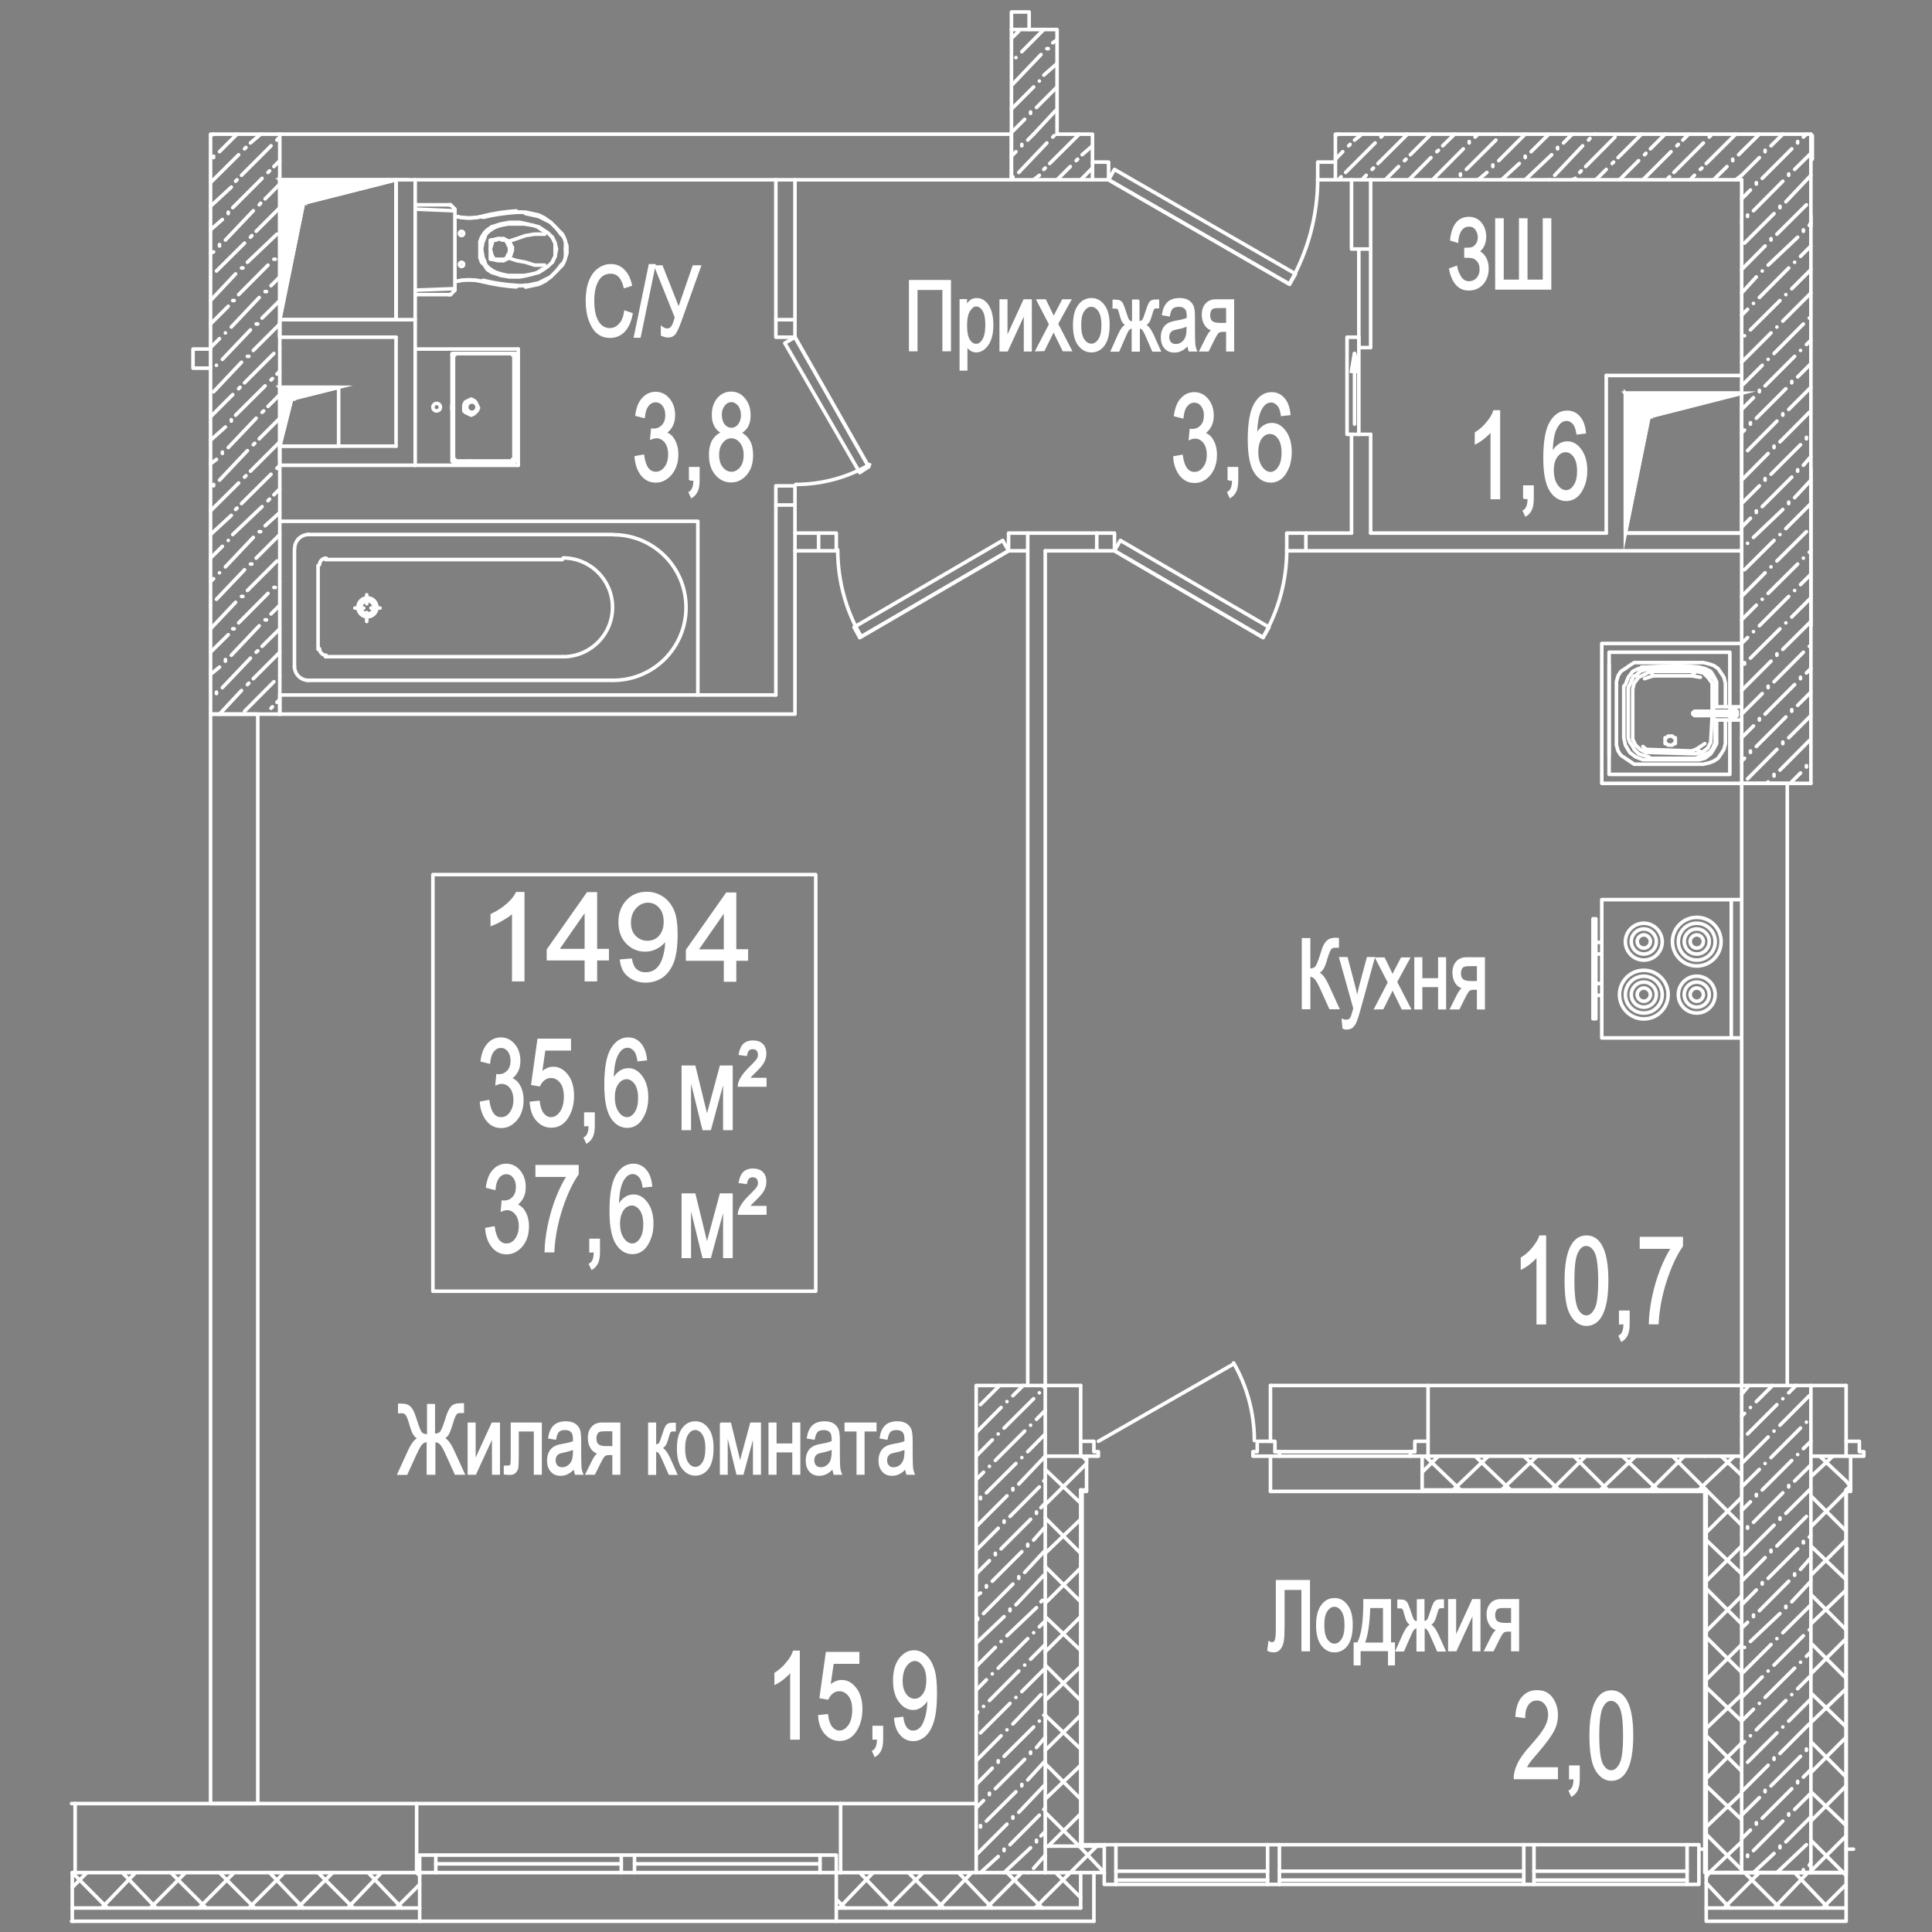 <?xml version="1.0" encoding="utf-8"?>
<!-- Generator: Adobe Illustrator 26.0.0, SVG Export Plug-In . SVG Version: 6.00 Build 0)  -->
<svg version="1.1" id="Слой_1" xmlns="http://www.w3.org/2000/svg" xmlns:xlink="http://www.w3.org/1999/xlink" x="0px" y="0px"
	 viewBox="0 0 1080 1080" style="enable-background:new 0 0 1080 1080;" xml:space="preserve">
<rect x="0" y="0" width="1080" height="1080" fill="#808080" stroke="none"/>
<style type="text/css">
	.st0{fill:none;stroke:#FFFFFF;stroke-width:2;stroke-linecap:round;stroke-linejoin:round;stroke-miterlimit:10;}
	.st1{stroke:#FFFFFF;stroke-miterlimit:10;}
	.st2{fill:none;stroke:#FFFFFF;stroke-width:2;stroke-linecap:round;stroke-miterlimit:10;}
	.st3{fill:#FFFFFF;stroke:#FFFFFF;stroke-miterlimit:10;}
	.st4{fill:#FFFFFF;stroke:#FFFFFF;stroke-width:2;stroke-linecap:round;stroke-miterlimit:10;}
</style>
<line class="st0" x1="949.7" y1="1033.7" x2="953" y2="1033.7"/>
<line class="st0" x1="1032" y1="1033.7" x2="1036.1" y2="1033.7"/>
<line class="st0" x1="973.6" y1="779.4" x2="977.7" y2="774.5"/>
<line class="st0" x1="973.6" y1="791.7" x2="975.2" y2="790.1"/>
<line class="st0" x1="978.5" y1="786.8" x2="978.5" y2="786.8"/>
<line class="st0" x1="981.8" y1="783.5" x2="990.9" y2="774.5"/>
<line class="st0" x1="973.6" y1="804.9" x2="973.6" y2="804.9"/>
<line class="st0" x1="976.9" y1="801.6" x2="993.3" y2="785.2"/>
<line class="st0" x1="996.6" y1="781.9" x2="996.6" y2="781.9"/>
<line class="st0" x1="999.9" y1="778.6" x2="1004" y2="774.5"/>
<line class="st0" x1="973.6" y1="818.1" x2="988.4" y2="803.3"/>
<line class="st0" x1="991.7" y1="800" x2="991.7" y2="800"/>
<line class="st0" x1="995" y1="796.7" x2="1011.4" y2="780.2"/>
<line class="st0" x1="973.6" y1="831.2" x2="983.5" y2="821.4"/>
<line class="st0" x1="986.7" y1="818.1" x2="986.7" y2="818.1"/>
<line class="st0" x1="990" y1="814.8" x2="1006.5" y2="798.3"/>
<line class="st0" x1="1009.8" y1="795" x2="1009.8" y2="795"/>
<line class="st0" x1="973.6" y1="844.4" x2="978.5" y2="839.5"/>
<line class="st0" x1="981.8" y1="836.2" x2="981.8" y2="835.4"/>
<line class="st0" x1="985.1" y1="832.9" x2="1001.6" y2="816.4"/>
<line class="st0" x1="1004.9" y1="813.1" x2="1004.9" y2="813.1"/>
<line class="st0" x1="1008.1" y1="809.8" x2="1012.3" y2="805.7"/>
<line class="st0" x1="973.6" y1="857.6" x2="973.6" y2="857.6"/>
<line class="st0" x1="976.9" y1="854.3" x2="976.9" y2="853.5"/>
<line class="st0" x1="980.2" y1="851" x2="996.6" y2="834.5"/>
<line class="st0" x1="999.9" y1="831.2" x2="999.9" y2="830.4"/>
<line class="st0" x1="1003.2" y1="827.9" x2="1012.3" y2="818.9"/>
<line class="st0" x1="975.2" y1="869.1" x2="991.7" y2="852.6"/>
<line class="st0" x1="995" y1="849.3" x2="995" y2="848.5"/>
<line class="st0" x1="998.3" y1="846" x2="1012.3" y2="832.1"/>
<line class="st0" x1="973.6" y1="883.9" x2="986.7" y2="870.7"/>
<line class="st0" x1="990" y1="867.4" x2="990" y2="866.6"/>
<line class="st0" x1="993.3" y1="864.2" x2="1009.8" y2="847.7"/>
<line class="st0" x1="973.6" y1="897.1" x2="981.8" y2="888.8"/>
<line class="st0" x1="985.1" y1="885.5" x2="985.1" y2="884.7"/>
<line class="st0" x1="988.4" y1="882.3" x2="1004.9" y2="865.8"/>
<line class="st0" x1="1008.1" y1="862.5" x2="1008.1" y2="861.7"/>
<line class="st0" x1="1011.4" y1="859.2" x2="1012.3" y2="858.4"/>
<line class="st0" x1="973.6" y1="910.2" x2="976.9" y2="906.9"/>
<line class="st0" x1="980.2" y1="903.7" x2="980.2" y2="902.8"/>
<line class="st0" x1="983.5" y1="900.4" x2="999.9" y2="883.9"/>
<line class="st0" x1="1003.2" y1="880.6" x2="1003.2" y2="879.8"/>
<line class="st0" x1="1006.5" y1="877.3" x2="1012.3" y2="870.7"/>
<line class="st0" x1="975.2" y1="920.9" x2="975.2" y2="920.9"/>
<line class="st0" x1="978.5" y1="917.6" x2="995" y2="902"/>
<line class="st0" x1="998.3" y1="898.7" x2="998.3" y2="897.9"/>
<line class="st0" x1="1001.6" y1="895.4" x2="1012.3" y2="883.9"/>
<line class="st0" x1="973.6" y1="935.7" x2="990" y2="919.3"/>
<line class="st0" x1="993.3" y1="916" x2="993.3" y2="916"/>
<line class="st0" x1="996.6" y1="912.7" x2="1012.3" y2="897.1"/>
<line class="st0" x1="973.6" y1="948.9" x2="985.1" y2="937.4"/>
<line class="st0" x1="988.4" y1="934.1" x2="988.4" y2="934.1"/>
<line class="st0" x1="991.7" y1="930.8" x2="1008.1" y2="914.4"/>
<line class="st0" x1="1011.4" y1="911.1" x2="1011.4" y2="911.1"/>
<line class="st0" x1="973.6" y1="962.1" x2="980.2" y2="955.5"/>
<line class="st0" x1="983.5" y1="952.2" x2="983.5" y2="952.2"/>
<line class="st0" x1="986.7" y1="948.9" x2="1003.2" y2="932.5"/>
<line class="st0" x1="1006.5" y1="929.2" x2="1006.5" y2="929.2"/>
<line class="st0" x1="1009.8" y1="925.9" x2="1012.3" y2="923.4"/>
<line class="st0" x1="973.6" y1="975.2" x2="975.2" y2="973.6"/>
<line class="st0" x1="978.5" y1="970.3" x2="978.5" y2="970.3"/>
<line class="st0" x1="981.8" y1="967" x2="998.3" y2="950.6"/>
<line class="st0" x1="1001.6" y1="947.3" x2="1001.6" y2="947.3"/>
<line class="st0" x1="1004.9" y1="944" x2="1012.3" y2="936.6"/>
<line class="st0" x1="973.6" y1="988.4" x2="973.6" y2="987.6"/>
<line class="st0" x1="976.9" y1="985.1" x2="993.3" y2="968.7"/>
<line class="st0" x1="996.6" y1="965.4" x2="996.6" y2="965.4"/>
<line class="st0" x1="999.9" y1="962.1" x2="1012.3" y2="949.7"/>
<line class="st0" x1="973.6" y1="1001.6" x2="988.4" y2="986.8"/>
<line class="st0" x1="991.7" y1="983.5" x2="991.7" y2="982.7"/>
<line class="st0" x1="995" y1="980.2" x2="1011.4" y2="963.7"/>
<line class="st0" x1="973.6" y1="1014.7" x2="983.5" y2="1004.9"/>
<line class="st0" x1="986.7" y1="1001.6" x2="986.7" y2="1000.8"/>
<line class="st0" x1="990" y1="998.3" x2="1006.5" y2="981.8"/>
<line class="st0" x1="1009.8" y1="978.5" x2="1009.8" y2="977.7"/>
<line class="st0" x1="973.6" y1="1027.9" x2="978.5" y2="1023"/>
<line class="st0" x1="981.8" y1="1019.7" x2="981.8" y2="1018.9"/>
<line class="st0" x1="985.1" y1="1016.4" x2="1001.6" y2="999.9"/>
<line class="st0" x1="1004.9" y1="996.6" x2="1004.9" y2="995.8"/>
<line class="st0" x1="1008.1" y1="993.4" x2="1012.3" y2="989.2"/>
<line class="st0" x1="973.6" y1="1041.1" x2="973.6" y2="1041.1"/>
<line class="st0" x1="976.9" y1="1037.8" x2="976.9" y2="1037"/>
<line class="st0" x1="980.2" y1="1034.5" x2="996.6" y2="1018"/>
<line class="st0" x1="999.9" y1="1014.7" x2="999.9" y2="1013.9"/>
<line class="st0" x1="1003.2" y1="1011.5" x2="1012.3" y2="1002.4"/>
<line class="st0" x1="980.2" y1="1046.8" x2="991.7" y2="1036.1"/>
<line class="st0" x1="995" y1="1032.9" x2="995" y2="1032"/>
<line class="st0" x1="998.3" y1="1029.6" x2="1012.3" y2="1015.6"/>
<line class="st0" x1="993.3" y1="1046.8" x2="1009.8" y2="1031.2"/>
<line class="st0" x1="1008.1" y1="1046" x2="1008.1" y2="1045.2"/>
<line class="st0" x1="1011.4" y1="1042.7" x2="1012.3" y2="1041.1"/>
<polyline class="st0" points="1012.3,1046.8 1012.3,774.5 973.6,774.5 973.6,1046.8 1012.3,1046.8 "/>
<line class="st0" x1="548.1" y1="785.2" x2="558.8" y2="774.5"/>
<line class="st0" x1="545.7" y1="800.8" x2="559.6" y2="786.8"/>
<line class="st0" x1="562.9" y1="783.5" x2="562.9" y2="783.5"/>
<line class="st0" x1="566.2" y1="780.2" x2="572" y2="774.5"/>
<line class="st0" x1="545.7" y1="814" x2="554.7" y2="804.9"/>
<line class="st0" x1="558" y1="801.6" x2="558" y2="801.6"/>
<line class="st0" x1="561.3" y1="798.3" x2="577.8" y2="781.9"/>
<line class="st0" x1="581" y1="778.6" x2="581" y2="778.6"/>
<line class="st0" x1="583.5" y1="775.3" x2="584.3" y2="775.3"/>
<line class="st0" x1="545.7" y1="827.1" x2="549.8" y2="823"/>
<line class="st0" x1="553.1" y1="819.7" x2="553.1" y2="819.7"/>
<line class="st0" x1="556.4" y1="816.4" x2="572.8" y2="800"/>
<line class="st0" x1="576.1" y1="796.7" x2="576.1" y2="796.7"/>
<line class="st0" x1="579.4" y1="793.4" x2="584.3" y2="788.4"/>
<line class="st0" x1="548.1" y1="837.8" x2="548.1" y2="837"/>
<line class="st0" x1="551.4" y1="834.5" x2="567.9" y2="818.1"/>
<line class="st0" x1="571.2" y1="814.8" x2="571.2" y2="814.8"/>
<line class="st0" x1="574.5" y1="811.5" x2="584.3" y2="801.6"/>
<line class="st0" x1="546.5" y1="852.6" x2="562.9" y2="836.2"/>
<line class="st0" x1="566.2" y1="832.9" x2="566.2" y2="832.1"/>
<line class="st0" x1="569.5" y1="829.6" x2="584.3" y2="814"/>
<line class="st0" x1="545.7" y1="866.6" x2="558" y2="854.3"/>
<line class="st0" x1="561.3" y1="851" x2="561.3" y2="850.2"/>
<line class="st0" x1="564.6" y1="847.7" x2="581" y2="831.2"/>
<line class="st0" x1="583.5" y1="827.9" x2="584.3" y2="827.1"/>
<line class="st0" x1="545.7" y1="879.8" x2="553.1" y2="872.4"/>
<line class="st0" x1="556.4" y1="869.1" x2="556.4" y2="868.3"/>
<line class="st0" x1="559.6" y1="865.8" x2="576.1" y2="849.3"/>
<line class="st0" x1="579.4" y1="846" x2="579.4" y2="845.2"/>
<line class="st0" x1="581.9" y1="842.8" x2="584.3" y2="840.3"/>
<line class="st0" x1="545.7" y1="892.1" x2="548.1" y2="890.5"/>
<line class="st0" x1="551.4" y1="887.2" x2="551.4" y2="886.4"/>
<line class="st0" x1="554.7" y1="883.9" x2="571.2" y2="867.4"/>
<line class="st0" x1="574.5" y1="864.2" x2="574.5" y2="863.3"/>
<line class="st0" x1="577.8" y1="860.9" x2="584.3" y2="853.5"/>
<line class="st0" x1="546.5" y1="905.3" x2="546.5" y2="904.5"/>
<line class="st0" x1="549.8" y1="902" x2="566.2" y2="885.5"/>
<line class="st0" x1="569.5" y1="882.3" x2="569.5" y2="881.4"/>
<line class="st0" x1="572.8" y1="879" x2="584.3" y2="866.6"/>
<line class="st0" x1="545.7" y1="918.5" x2="561.3" y2="903.7"/>
<line class="st0" x1="564.6" y1="900.4" x2="564.6" y2="899.5"/>
<line class="st0" x1="567.9" y1="897.1" x2="583.5" y2="880.6"/>
<line class="st0" x1="545.7" y1="931.6" x2="556.4" y2="920.9"/>
<line class="st0" x1="559.6" y1="917.6" x2="559.6" y2="917.6"/>
<line class="st0" x1="562.9" y1="914.4" x2="579.4" y2="898.7"/>
<line class="st0" x1="581.9" y1="895.4" x2="582.7" y2="894.6"/>
<line class="st0" x1="545.7" y1="944.8" x2="551.4" y2="939"/>
<line class="st0" x1="554.7" y1="935.7" x2="554.7" y2="935.7"/>
<line class="st0" x1="558" y1="932.5" x2="574.5" y2="916"/>
<line class="st0" x1="577.8" y1="912.7" x2="577.8" y2="912.7"/>
<line class="st0" x1="581" y1="909.4" x2="584.3" y2="906.1"/>
<line class="st0" x1="545.7" y1="958" x2="546.5" y2="957.1"/>
<line class="st0" x1="549.8" y1="953.9" x2="549.8" y2="953.9"/>
<line class="st0" x1="553.1" y1="950.6" x2="569.5" y2="934.1"/>
<line class="st0" x1="572.8" y1="930.8" x2="572.8" y2="930.8"/>
<line class="st0" x1="576.1" y1="927.5" x2="584.3" y2="919.3"/>
<line class="st0" x1="548.1" y1="968.7" x2="564.6" y2="952.2"/>
<line class="st0" x1="567.9" y1="948.9" x2="567.9" y2="948.9"/>
<line class="st0" x1="571.2" y1="945.6" x2="584.3" y2="932.5"/>
<line class="st0" x1="545.7" y1="984.3" x2="559.6" y2="970.3"/>
<line class="st0" x1="562.9" y1="967" x2="562.9" y2="967"/>
<line class="st0" x1="566.2" y1="963.7" x2="581.9" y2="947.3"/>
<line class="st0" x1="545.7" y1="997.5" x2="554.7" y2="988.4"/>
<line class="st0" x1="558" y1="985.1" x2="558" y2="984.3"/>
<line class="st0" x1="561.3" y1="981.8" x2="577.8" y2="965.4"/>
<line class="st0" x1="581" y1="962.1" x2="581" y2="962.1"/>
<line class="st0" x1="583.5" y1="958.8" x2="584.3" y2="958.8"/>
<line class="st0" x1="545.7" y1="1010.6" x2="549.8" y2="1006.5"/>
<line class="st0" x1="553.1" y1="1003.2" x2="553.1" y2="1002.4"/>
<line class="st0" x1="556.4" y1="999.9" x2="572.8" y2="983.5"/>
<line class="st0" x1="576.1" y1="980.2" x2="576.1" y2="979.4"/>
<line class="st0" x1="579.4" y1="976.9" x2="584.3" y2="971.1"/>
<line class="st0" x1="548.1" y1="1021.3" x2="548.1" y2="1020.5"/>
<line class="st0" x1="551.4" y1="1018" x2="567.9" y2="1001.6"/>
<line class="st0" x1="571.2" y1="998.3" x2="571.2" y2="997.5"/>
<line class="st0" x1="574.5" y1="995" x2="584.3" y2="984.3"/>
<line class="st0" x1="546.5" y1="1036.1" x2="562.9" y2="1019.7"/>
<line class="st0" x1="566.2" y1="1016.4" x2="566.2" y2="1015.6"/>
<line class="st0" x1="569.5" y1="1013.1" x2="584.3" y2="997.5"/>
<line class="st0" x1="548.1" y1="1046.8" x2="558" y2="1037.8"/>
<line class="st0" x1="561.3" y1="1034.5" x2="561.3" y2="1033.7"/>
<line class="st0" x1="564.6" y1="1031.2" x2="581" y2="1014.7"/>
<line class="st0" x1="583.5" y1="1011.5" x2="584.3" y2="1010.6"/>
<line class="st0" x1="561.3" y1="1046.8" x2="576.1" y2="1032.9"/>
<line class="st0" x1="579.4" y1="1029.6" x2="579.4" y2="1028.7"/>
<line class="st0" x1="581.9" y1="1026.3" x2="584.3" y2="1023.8"/>
<line class="st0" x1="574.5" y1="1046.8" x2="574.5" y2="1046.8"/>
<line class="st0" x1="577.8" y1="1044.4" x2="584.3" y2="1037"/>
<polyline class="st0" points="584.3,1046.8 584.3,774.5 545.7,774.5 545.7,1046.8 584.3,1046.8 "/>
<line class="st0" x1="973.6" y1="84.8" x2="983.5" y2="75"/>
<line class="st0" x1="973.6" y1="98" x2="983.5" y2="88.1"/>
<line class="st0" x1="986.7" y1="84.8" x2="986.7" y2="84"/>
<line class="st0" x1="990" y1="81.5" x2="996.6" y2="75"/>
<line class="st0" x1="973.6" y1="111.2" x2="978.5" y2="106.2"/>
<line class="st0" x1="981.8" y1="102.9" x2="981.8" y2="102.1"/>
<line class="st0" x1="985.1" y1="99.7" x2="1001.6" y2="83.2"/>
<line class="st0" x1="1004.9" y1="79.9" x2="1004.9" y2="79.1"/>
<line class="st0" x1="1008.1" y1="76.6" x2="1009.8" y2="75"/>
<line class="st0" x1="973.6" y1="124.3" x2="973.6" y2="124.3"/>
<line class="st0" x1="976.9" y1="121" x2="976.9" y2="120.2"/>
<line class="st0" x1="980.2" y1="117.8" x2="996.6" y2="101.3"/>
<line class="st0" x1="999.9" y1="98" x2="999.9" y2="97.2"/>
<line class="st0" x1="1003.2" y1="94.7" x2="1012.3" y2="85.7"/>
<line class="st0" x1="975.2" y1="135.9" x2="991.7" y2="119.4"/>
<line class="st0" x1="995" y1="116.1" x2="995" y2="115.3"/>
<line class="st0" x1="998.3" y1="112.8" x2="1012.3" y2="98"/>
<line class="st0" x1="973.6" y1="150.7" x2="986.7" y2="137.5"/>
<line class="st0" x1="990" y1="134.2" x2="990" y2="133.4"/>
<line class="st0" x1="993.3" y1="130.9" x2="1009.8" y2="114.5"/>
<line class="st0" x1="973.6" y1="163.8" x2="981.8" y2="154.8"/>
<line class="st0" x1="985.1" y1="151.5" x2="985.1" y2="151.5"/>
<line class="st0" x1="988.4" y1="148.2" x2="1004.9" y2="132.6"/>
<line class="st0" x1="1008.1" y1="129.3" x2="1008.1" y2="128.5"/>
<line class="st0" x1="1011.4" y1="126" x2="1012.3" y2="124.3"/>
<line class="st0" x1="973.6" y1="176.2" x2="976.9" y2="172.9"/>
<line class="st0" x1="980.2" y1="169.6" x2="980.2" y2="169.6"/>
<line class="st0" x1="983.5" y1="166.3" x2="999.9" y2="149.8"/>
<line class="st0" x1="1003.2" y1="146.6" x2="1003.2" y2="146.6"/>
<line class="st0" x1="1006.5" y1="143.3" x2="1012.3" y2="137.5"/>
<line class="st0" x1="975.2" y1="187.7" x2="975.2" y2="187.7"/>
<line class="st0" x1="978.5" y1="184.4" x2="995" y2="168"/>
<line class="st0" x1="998.3" y1="164.7" x2="998.3" y2="164.7"/>
<line class="st0" x1="1001.6" y1="161.4" x2="1012.3" y2="150.7"/>
<line class="st0" x1="973.6" y1="202.5" x2="990" y2="186.1"/>
<line class="st0" x1="993.3" y1="182.8" x2="993.3" y2="182.8"/>
<line class="st0" x1="996.6" y1="179.5" x2="1012.3" y2="163.8"/>
<line class="st0" x1="973.6" y1="215.7" x2="985.1" y2="204.2"/>
<line class="st0" x1="988.4" y1="200.9" x2="988.4" y2="200.9"/>
<line class="st0" x1="991.7" y1="197.6" x2="1008.1" y2="181.1"/>
<line class="st0" x1="1011.4" y1="177.8" x2="1011.4" y2="177.8"/>
<line class="st0" x1="973.6" y1="228.9" x2="980.2" y2="222.3"/>
<line class="st0" x1="983.5" y1="219" x2="983.5" y2="218.2"/>
<line class="st0" x1="986.7" y1="215.7" x2="1003.2" y2="199.2"/>
<line class="st0" x1="1006.5" y1="195.9" x2="1006.5" y2="195.9"/>
<line class="st0" x1="1009.8" y1="192.6" x2="1012.3" y2="190.2"/>
<line class="st0" x1="973.6" y1="242" x2="975.2" y2="240.4"/>
<line class="st0" x1="978.5" y1="237.1" x2="978.5" y2="236.3"/>
<line class="st0" x1="981.8" y1="233.8" x2="998.3" y2="217.3"/>
<line class="st0" x1="1001.6" y1="214" x2="1001.6" y2="213.2"/>
<line class="st0" x1="1004.9" y1="210.7" x2="1012.3" y2="203.3"/>
<line class="st0" x1="973.6" y1="255.2" x2="973.6" y2="254.4"/>
<line class="st0" x1="976.9" y1="251.9" x2="993.3" y2="235.4"/>
<line class="st0" x1="996.6" y1="232.1" x2="996.6" y2="231.3"/>
<line class="st0" x1="999.9" y1="228.9" x2="1012.3" y2="216.5"/>
<line class="st0" x1="973.6" y1="268.4" x2="988.4" y2="253.5"/>
<line class="st0" x1="991.7" y1="250.2" x2="991.7" y2="249.4"/>
<line class="st0" x1="995" y1="247" x2="1011.4" y2="230.5"/>
<line class="st0" x1="973.6" y1="281.5" x2="983.5" y2="271.6"/>
<line class="st0" x1="986.7" y1="268.4" x2="986.7" y2="267.5"/>
<line class="st0" x1="990" y1="265.1" x2="1006.5" y2="248.6"/>
<line class="st0" x1="1009.8" y1="245.3" x2="1009.8" y2="244.5"/>
<line class="st0" x1="973.6" y1="294.7" x2="978.5" y2="289.7"/>
<line class="st0" x1="981.8" y1="286.5" x2="981.8" y2="285.6"/>
<line class="st0" x1="985.1" y1="283.2" x2="1001.6" y2="266.7"/>
<line class="st0" x1="1004.9" y1="263.4" x2="1004.9" y2="262.6"/>
<line class="st0" x1="1008.1" y1="260.1" x2="1012.3" y2="255.2"/>
<line class="st0" x1="973.6" y1="307.9" x2="973.6" y2="307"/>
<line class="st0" x1="976.9" y1="303.7" x2="976.9" y2="303.7"/>
<line class="st0" x1="980.2" y1="300.4" x2="996.6" y2="284.8"/>
<line class="st0" x1="999.9" y1="281.5" x2="999.9" y2="280.7"/>
<line class="st0" x1="1003.2" y1="278.2" x2="1012.3" y2="268.4"/>
<line class="st0" x1="975.2" y1="318.5" x2="991.7" y2="302.1"/>
<line class="st0" x1="995" y1="298.8" x2="995" y2="298.8"/>
<line class="st0" x1="998.3" y1="295.5" x2="1012.3" y2="281.5"/>
<line class="st0" x1="973.6" y1="333.4" x2="986.7" y2="320.2"/>
<line class="st0" x1="990" y1="316.9" x2="990" y2="316.9"/>
<line class="st0" x1="993.3" y1="313.6" x2="1009.8" y2="297.2"/>
<line class="st0" x1="973.6" y1="346.5" x2="981.8" y2="338.3"/>
<line class="st0" x1="985.1" y1="335" x2="985.1" y2="335"/>
<line class="st0" x1="988.4" y1="331.7" x2="1004.9" y2="315.3"/>
<line class="st0" x1="1008.1" y1="312" x2="1008.1" y2="312"/>
<line class="st0" x1="1011.4" y1="308.7" x2="1012.3" y2="307.9"/>
<line class="st0" x1="973.6" y1="359.7" x2="976.9" y2="356.4"/>
<line class="st0" x1="980.2" y1="353.1" x2="980.2" y2="353.1"/>
<line class="st0" x1="983.5" y1="349.8" x2="999.9" y2="333.4"/>
<line class="st0" x1="1003.2" y1="330.1" x2="1003.2" y2="330.1"/>
<line class="st0" x1="1006.5" y1="326.8" x2="1012.3" y2="321"/>
<line class="st0" x1="975.2" y1="371.2" x2="975.2" y2="370.4"/>
<line class="st0" x1="978.5" y1="367.9" x2="995" y2="351.5"/>
<line class="st0" x1="998.3" y1="348.2" x2="998.3" y2="348.2"/>
<line class="st0" x1="1001.6" y1="344.9" x2="1012.3" y2="334.2"/>
<line class="st0" x1="973.6" y1="386" x2="990" y2="369.6"/>
<line class="st0" x1="993.3" y1="366.3" x2="993.3" y2="365.5"/>
<line class="st0" x1="996.6" y1="363" x2="1012.3" y2="347.4"/>
<line class="st0" x1="973.6" y1="399.2" x2="985.1" y2="387.7"/>
<line class="st0" x1="988.4" y1="384.4" x2="988.4" y2="383.6"/>
<line class="st0" x1="991.7" y1="381.1" x2="1008.1" y2="364.6"/>
<line class="st0" x1="1011.4" y1="361.3" x2="1011.4" y2="361.3"/>
<line class="st0" x1="973.6" y1="412.4" x2="980.2" y2="405.8"/>
<line class="st0" x1="983.5" y1="402.5" x2="983.5" y2="401.7"/>
<line class="st0" x1="986.7" y1="399.2" x2="1003.2" y2="382.7"/>
<line class="st0" x1="1006.5" y1="379.4" x2="1006.5" y2="378.6"/>
<line class="st0" x1="1009.8" y1="376.2" x2="1012.3" y2="373.7"/>
<line class="st0" x1="973.6" y1="425.5" x2="975.2" y2="423.9"/>
<line class="st0" x1="978.5" y1="420.6" x2="978.5" y2="419.8"/>
<line class="st0" x1="981.8" y1="417.3" x2="998.3" y2="400.8"/>
<line class="st0" x1="1001.6" y1="397.6" x2="1001.6" y2="396.7"/>
<line class="st0" x1="1004.9" y1="394.3" x2="1012.3" y2="386.9"/>
<line class="st0" x1="976.9" y1="435.4" x2="993.3" y2="418.9"/>
<line class="st0" x1="996.6" y1="415.7" x2="996.6" y2="414.8"/>
<line class="st0" x1="999.9" y1="412.4" x2="1012.3" y2="400"/>
<line class="st0" x1="987.6" y1="437.9" x2="988.4" y2="437.1"/>
<line class="st0" x1="991.7" y1="433.8" x2="991.7" y2="432.9"/>
<line class="st0" x1="995" y1="430.5" x2="1011.4" y2="414"/>
<line class="st0" x1="1000.7" y1="437.9" x2="1006.5" y2="432.1"/>
<line class="st0" x1="1009.8" y1="428.8" x2="1009.8" y2="428"/>
<line class="st0" x1="1012.3" y1="437.9" x2="1012.3" y2="349.8"/>
<line class="st0" x1="1012.3" y1="271.6" x2="1012.3" y2="120.6"/>
<line class="st0" x1="1012.3" y1="126.8" x2="1012.3" y2="75"/>
<polyline class="st0" points="973.6,100.5 973.6,437.9 1012.3,437.9 "/>
<line class="st0" x1="117.7" y1="75.8" x2="119.4" y2="75"/>
<line class="st0" x1="119.4" y1="88.1" x2="119.4" y2="87.3"/>
<line class="st0" x1="122.7" y1="84.8" x2="132.5" y2="75"/>
<line class="st0" x1="117.7" y1="102.1" x2="133.4" y2="86.5"/>
<line class="st0" x1="136.7" y1="83.2" x2="137.5" y2="82.4"/>
<line class="st0" x1="140" y1="79.9" x2="145.7" y2="75"/>
<line class="st0" x1="117.7" y1="115.3" x2="129.3" y2="104.6"/>
<line class="st0" x1="131.7" y1="101.3" x2="132.5" y2="100.5"/>
<line class="st0" x1="135" y1="98" x2="151.5" y2="81.5"/>
<line class="st0" x1="154.8" y1="78.3" x2="155.6" y2="77.4"/>
<line class="st0" x1="117.7" y1="128.5" x2="124.3" y2="122.7"/>
<line class="st0" x1="127.6" y1="119.4" x2="127.6" y2="118.6"/>
<line class="st0" x1="130.1" y1="116.1" x2="146.5" y2="99.7"/>
<line class="st0" x1="149.8" y1="96.4" x2="150.7" y2="95.5"/>
<line class="st0" x1="153.1" y1="93.1" x2="156.4" y2="89.8"/>
<line class="st0" x1="117.7" y1="141.6" x2="119.4" y2="140.8"/>
<line class="st0" x1="122.7" y1="137.5" x2="122.7" y2="136.7"/>
<line class="st0" x1="126" y1="134.2" x2="141.6" y2="117.8"/>
<line class="st0" x1="144.9" y1="114.5" x2="145.7" y2="113.6"/>
<line class="st0" x1="148.2" y1="111.2" x2="156.4" y2="102.9"/>
<line class="st0" x1="117.7" y1="154.8" x2="117.7" y2="154.8"/>
<line class="st0" x1="121" y1="151.5" x2="136.7" y2="135.9"/>
<line class="st0" x1="140" y1="132.6" x2="140.8" y2="131.7"/>
<line class="st0" x1="143.2" y1="129.3" x2="156.4" y2="116.1"/>
<line class="st0" x1="117.7" y1="168" x2="131.7" y2="153.1"/>
<line class="st0" x1="135" y1="149.8" x2="135.8" y2="149.8"/>
<line class="st0" x1="138.3" y1="146.6" x2="154.8" y2="130.9"/>
<line class="st0" x1="117.7" y1="181.1" x2="127.6" y2="171.2"/>
<line class="st0" x1="130.1" y1="168" x2="130.9" y2="168"/>
<line class="st0" x1="133.4" y1="164.7" x2="149.8" y2="148.2"/>
<line class="st0" x1="153.1" y1="144.9" x2="153.9" y2="144.9"/>
<line class="st0" x1="156.4" y1="141.6" x2="156.4" y2="141.6"/>
<line class="st0" x1="117.7" y1="194.3" x2="122.7" y2="189.3"/>
<line class="st0" x1="126" y1="186.1" x2="126" y2="186.1"/>
<line class="st0" x1="129.3" y1="182.8" x2="144.9" y2="166.3"/>
<line class="st0" x1="148.2" y1="163" x2="149" y2="163"/>
<line class="st0" x1="151.5" y1="159.7" x2="156.4" y2="154.8"/>
<line class="st0" x1="121" y1="204.2" x2="121" y2="204.2"/>
<line class="st0" x1="124.3" y1="200.9" x2="140" y2="184.4"/>
<line class="st0" x1="143.2" y1="181.1" x2="144.1" y2="181.1"/>
<line class="st0" x1="146.5" y1="177.8" x2="156.4" y2="168"/>
<line class="st0" x1="119.4" y1="219" x2="135" y2="202.5"/>
<line class="st0" x1="138.3" y1="199.2" x2="139.1" y2="199.2"/>
<line class="st0" x1="141.6" y1="195.9" x2="156.4" y2="181.1"/>
<line class="st0" x1="117.7" y1="233" x2="130.1" y2="220.6"/>
<line class="st0" x1="133.4" y1="217.3" x2="134.2" y2="216.5"/>
<line class="st0" x1="136.7" y1="214" x2="153.1" y2="197.6"/>
<line class="st0" x1="156.4" y1="194.3" x2="156.4" y2="194.3"/>
<line class="st0" x1="117.7" y1="246.1" x2="126" y2="238.7"/>
<line class="st0" x1="129.3" y1="235.4" x2="129.3" y2="234.6"/>
<line class="st0" x1="131.7" y1="232.1" x2="148.2" y2="215.7"/>
<line class="st0" x1="151.5" y1="212.4" x2="152.3" y2="211.6"/>
<line class="st0" x1="154.8" y1="209.1" x2="156.4" y2="207.5"/>
<line class="st0" x1="117.7" y1="259.3" x2="121" y2="256.8"/>
<line class="st0" x1="124.3" y1="253.5" x2="124.3" y2="252.7"/>
<line class="st0" x1="127.6" y1="250.2" x2="143.2" y2="233.8"/>
<line class="st0" x1="146.5" y1="230.5" x2="147.4" y2="229.7"/>
<line class="st0" x1="149.8" y1="227.2" x2="156.4" y2="220.6"/>
<line class="st0" x1="119.4" y1="271.6" x2="119.4" y2="270.8"/>
<line class="st0" x1="122.7" y1="268.4" x2="138.3" y2="251.9"/>
<line class="st0" x1="141.6" y1="248.6" x2="142.4" y2="247.8"/>
<line class="st0" x1="144.9" y1="245.3" x2="156.4" y2="233.8"/>
<line class="st0" x1="117.7" y1="285.6" x2="133.4" y2="270"/>
<line class="st0" x1="136.7" y1="266.7" x2="137.5" y2="265.9"/>
<line class="st0" x1="140" y1="263.4" x2="156.4" y2="247"/>
<line class="st0" x1="117.7" y1="298.8" x2="129.3" y2="288.1"/>
<line class="st0" x1="131.7" y1="284.8" x2="132.5" y2="284"/>
<line class="st0" x1="135" y1="281.5" x2="151.5" y2="265.1"/>
<line class="st0" x1="154.8" y1="261.8" x2="155.6" y2="260.9"/>
<line class="st0" x1="117.7" y1="312" x2="124.3" y2="305.4"/>
<line class="st0" x1="127.6" y1="302.1" x2="127.6" y2="302.1"/>
<line class="st0" x1="130.1" y1="298.8" x2="146.5" y2="283.2"/>
<line class="st0" x1="149.8" y1="279.9" x2="150.7" y2="279"/>
<line class="st0" x1="153.1" y1="276.6" x2="156.4" y2="273.3"/>
<line class="st0" x1="117.7" y1="325.1" x2="119.4" y2="323.5"/>
<line class="st0" x1="122.7" y1="320.2" x2="122.7" y2="320.2"/>
<line class="st0" x1="126" y1="316.9" x2="141.6" y2="300.4"/>
<line class="st0" x1="144.9" y1="297.2" x2="145.7" y2="297.2"/>
<line class="st0" x1="148.2" y1="293.9" x2="156.4" y2="286.5"/>
<line class="st0" x1="117.7" y1="338.3" x2="117.7" y2="338.3"/>
<line class="st0" x1="121" y1="335" x2="136.7" y2="318.5"/>
<line class="st0" x1="140" y1="315.3" x2="140.8" y2="315.3"/>
<line class="st0" x1="143.2" y1="312" x2="156.4" y2="298.8"/>
<line class="st0" x1="117.7" y1="351.5" x2="131.7" y2="336.7"/>
<line class="st0" x1="135" y1="333.4" x2="135.8" y2="333.4"/>
<line class="st0" x1="138.3" y1="330.1" x2="154.8" y2="313.6"/>
<line class="st0" x1="117.7" y1="364.6" x2="127.6" y2="354.8"/>
<line class="st0" x1="130.1" y1="351.5" x2="130.9" y2="351.5"/>
<line class="st0" x1="133.4" y1="348.2" x2="149.8" y2="331.7"/>
<line class="st0" x1="153.1" y1="328.4" x2="153.9" y2="328.4"/>
<line class="st0" x1="156.4" y1="325.1" x2="156.4" y2="325.1"/>
<line class="st0" x1="117.7" y1="377" x2="122.7" y2="372.9"/>
<line class="st0" x1="126" y1="369.6" x2="126" y2="368.7"/>
<line class="st0" x1="129.3" y1="366.3" x2="144.9" y2="349.8"/>
<line class="st0" x1="148.2" y1="346.5" x2="149" y2="346.5"/>
<line class="st0" x1="151.5" y1="343.2" x2="156.4" y2="338.3"/>
<line class="st0" x1="121" y1="387.7" x2="121" y2="386.9"/>
<line class="st0" x1="124.3" y1="384.4" x2="140" y2="367.9"/>
<line class="st0" x1="143.2" y1="364.6" x2="144.1" y2="363.8"/>
<line class="st0" x1="146.5" y1="361.3" x2="156.4" y2="351.5"/>
<line class="st0" x1="122.7" y1="399.2" x2="135" y2="386"/>
<line class="st0" x1="138.3" y1="382.7" x2="139.1" y2="381.9"/>
<line class="st0" x1="141.6" y1="379.4" x2="156.4" y2="364.6"/>
<line class="st0" x1="136.7" y1="397.6" x2="153.1" y2="381.1"/>
<line class="st0" x1="156.4" y1="377.8" x2="156.4" y2="377.8"/>
<line class="st0" x1="151.5" y1="395.9" x2="152.3" y2="395.1"/>
<line class="st0" x1="154.8" y1="392.6" x2="156.4" y2="391"/>
<line class="st0" x1="156.4" y1="399.2" x2="156.4" y2="249.4"/>
<line class="st0" x1="156.4" y1="216.5" x2="156.4" y2="178.7"/>
<polyline class="st0" points="156.4,100.5 156.4,75 117.7,75 117.7,195.1 "/>
<polyline class="st0" points="117.7,205.8 117.7,399.2 156.4,399.2 "/>
<line class="st0" x1="565.4" y1="21.5" x2="569.5" y2="17.4"/>
<line class="st0" x1="567.9" y1="32.2" x2="567.9" y2="32.2"/>
<line class="st0" x1="571.2" y1="28.9" x2="583.5" y2="16.5"/>
<line class="st0" x1="566.2" y1="47" x2="581.9" y2="30.5"/>
<line class="st0" x1="585.2" y1="27.2" x2="586" y2="27.2"/>
<line class="st0" x1="588.5" y1="23.9" x2="590.9" y2="22.3"/>
<line class="st0" x1="565.4" y1="61" x2="577.8" y2="48.6"/>
<line class="st0" x1="581" y1="45.3" x2="581" y2="45.3"/>
<line class="st0" x1="583.5" y1="42" x2="590.9" y2="35.5"/>
<line class="st0" x1="565.4" y1="74.1" x2="572.8" y2="66.7"/>
<line class="st0" x1="576.1" y1="63.4" x2="576.1" y2="62.6"/>
<line class="st0" x1="579.4" y1="60.1" x2="590.9" y2="48.6"/>
<line class="st0" x1="577.8" y1="75" x2="590.1" y2="61.8"/>
<polyline class="st0" points="590.9,75 590.9,16.5 575.3,16.5 "/>
<line class="st0" x1="565.4" y1="16.5" x2="565.4" y2="100.5"/>
<line class="st0" x1="565.4" y1="87.3" x2="567.9" y2="84.8"/>
<line class="st0" x1="571.2" y1="81.5" x2="571.2" y2="80.7"/>
<line class="st0" x1="574.5" y1="78.3" x2="577.8" y2="75"/>
<line class="st0" x1="566.2" y1="99.7" x2="566.2" y2="98.8"/>
<line class="st0" x1="569.5" y1="96.4" x2="585.2" y2="79.9"/>
<line class="st0" x1="588.5" y1="76.6" x2="589.3" y2="75.8"/>
<line class="st0" x1="577.8" y1="100.5" x2="581" y2="98"/>
<line class="st0" x1="583.5" y1="94.7" x2="584.3" y2="93.9"/>
<line class="st0" x1="586.8" y1="91.4" x2="603.3" y2="75"/>
<line class="st0" x1="590.9" y1="100.5" x2="598.3" y2="93.1"/>
<line class="st0" x1="601.6" y1="89.8" x2="602.4" y2="89"/>
<line class="st0" x1="604.9" y1="86.5" x2="610.7" y2="81.5"/>
<line class="st0" x1="604.1" y1="100.5" x2="610.7" y2="93.9"/>
<line class="st0" x1="746.5" y1="75.8" x2="748.1" y2="75"/>
<line class="st0" x1="746.5" y1="89" x2="750.6" y2="84.8"/>
<line class="st0" x1="753.9" y1="81.5" x2="754.7" y2="80.7"/>
<line class="st0" x1="757.2" y1="78.3" x2="761.3" y2="75"/>
<line class="st0" x1="748.9" y1="99.7" x2="749.7" y2="98.8"/>
<line class="st0" x1="752.2" y1="96.4" x2="768.7" y2="79.9"/>
<line class="st0" x1="772" y1="76.6" x2="772.8" y2="75.8"/>
<line class="st0" x1="761.3" y1="100.5" x2="763.7" y2="98"/>
<line class="st0" x1="767" y1="94.7" x2="767.8" y2="93.9"/>
<line class="st0" x1="770.3" y1="91.4" x2="786.8" y2="75"/>
<line class="st0" x1="774.4" y1="100.5" x2="781.8" y2="93.1"/>
<line class="st0" x1="785.1" y1="89.8" x2="786" y2="89"/>
<line class="st0" x1="788.4" y1="86.5" x2="799.9" y2="75"/>
<line class="st0" x1="787.6" y1="100.5" x2="799.9" y2="88.1"/>
<line class="st0" x1="803.2" y1="84.8" x2="804.1" y2="84"/>
<line class="st0" x1="806.5" y1="81.5" x2="813.1" y2="75"/>
<line class="st0" x1="801.6" y1="99.7" x2="818" y2="83.2"/>
<line class="st0" x1="821.3" y1="79.9" x2="821.3" y2="79.1"/>
<line class="st0" x1="824.6" y1="76.6" x2="826.3" y2="75"/>
<line class="st0" x1="816.4" y1="98" x2="816.4" y2="97.2"/>
<line class="st0" x1="819.7" y1="94.7" x2="836.2" y2="78.3"/>
<line class="st0" x1="839.4" y1="75" x2="839.4" y2="75"/>
<line class="st0" x1="826.3" y1="100.5" x2="831.2" y2="96.4"/>
<line class="st0" x1="834.5" y1="93.1" x2="834.5" y2="92.2"/>
<line class="st0" x1="837.8" y1="89.8" x2="852.6" y2="75"/>
<line class="st0" x1="839.4" y1="100.5" x2="849.3" y2="91.4"/>
<line class="st0" x1="852.6" y1="88.1" x2="852.6" y2="87.3"/>
<line class="st0" x1="855.9" y1="84.8" x2="865.8" y2="75"/>
<line class="st0" x1="852.6" y1="100.5" x2="867.4" y2="86.5"/>
<line class="st0" x1="870.7" y1="83.2" x2="870.7" y2="82.4"/>
<line class="st0" x1="874" y1="79.9" x2="878.9" y2="75"/>
<line class="st0" x1="865.8" y1="100.5" x2="865.8" y2="100.5"/>
<line class="st0" x1="869.1" y1="98" x2="884.7" y2="81.5"/>
<line class="st0" x1="888" y1="78.3" x2="888.8" y2="77.4"/>
<line class="st0" x1="891.3" y1="75" x2="892.1" y2="75"/>
<line class="st0" x1="878.9" y1="100.5" x2="880.6" y2="99.7"/>
<line class="st0" x1="883.1" y1="96.4" x2="883.9" y2="95.5"/>
<line class="st0" x1="886.4" y1="93.1" x2="902.8" y2="76.6"/>
<line class="st0" x1="892.1" y1="100.5" x2="897.9" y2="94.7"/>
<line class="st0" x1="901.2" y1="91.4" x2="902" y2="90.6"/>
<line class="st0" x1="904.5" y1="88.1" x2="917.6" y2="75"/>
<line class="st0" x1="905.3" y1="100.5" x2="916" y2="89.8"/>
<line class="st0" x1="919.3" y1="86.5" x2="920.1" y2="85.7"/>
<line class="st0" x1="922.6" y1="83.2" x2="930.8" y2="75"/>
<line class="st0" x1="918.4" y1="100.5" x2="934.1" y2="84.8"/>
<line class="st0" x1="937.4" y1="81.5" x2="938.2" y2="80.7"/>
<line class="st0" x1="940.7" y1="78.3" x2="944" y2="75"/>
<line class="st0" x1="932.4" y1="99.7" x2="933.3" y2="98.8"/>
<line class="st0" x1="935.7" y1="96.4" x2="952.2" y2="79.9"/>
<line class="st0" x1="955.5" y1="76.6" x2="956.3" y2="75.8"/>
<line class="st0" x1="944.8" y1="100.5" x2="947.2" y2="98"/>
<line class="st0" x1="950.5" y1="94.7" x2="951.4" y2="93.9"/>
<line class="st0" x1="953.8" y1="91.4" x2="970.3" y2="75"/>
<line class="st0" x1="957.9" y1="100.5" x2="965.4" y2="93.1"/>
<line class="st0" x1="968.6" y1="89.8" x2="968.6" y2="89"/>
<line class="st0" x1="971.9" y1="86.5" x2="973.6" y2="84.8"/>
<line class="st0" x1="970.3" y1="100.5" x2="973.6" y2="98"/>
<line class="st0" x1="565.4" y1="100.5" x2="610.7" y2="100.5"/>
<polyline class="st0" points="610.7,90.6 610.7,75 590.9,75 "/>
<line class="st0" x1="746.5" y1="100.5" x2="973.6" y2="100.5"/>
<polyline class="st0" points="1012.3,75 746.5,75 746.5,90.6 "/>
<path class="st0" d="M1012.3,137.5"/>
<line class="st0" x1="1032" y1="774.5" x2="1012.3" y2="774.5"/>
<line class="st0" x1="1012.3" y1="814" x2="1032" y2="814"/>
<line class="st0" x1="1032" y1="805.7" x2="1032" y2="774.5"/>
<line class="st0" x1="973.6" y1="774.5" x2="710.2" y2="774.5"/>
<line class="st0" x1="798.3" y1="774.5" x2="798.3" y2="805.7"/>
<line class="st0" x1="953" y1="814" x2="973.6" y2="814"/>
<line class="st0" x1="604.1" y1="774.5" x2="584.3" y2="774.5"/>
<line class="st0" x1="584.3" y1="814" x2="604.1" y2="814"/>
<line class="st0" x1="604.1" y1="805.7" x2="604.1" y2="774.5"/>
<line class="st0" x1="710.2" y1="774.5" x2="710.2" y2="805.7"/>
<line class="st0" x1="469.9" y1="1008.2" x2="469.9" y2="1046.8"/>
<line class="st0" x1="42" y1="1008.2" x2="42" y2="1046.8"/>
<line class="st0" x1="232.9" y1="1046.8" x2="232.9" y2="1008.2"/>
<line class="st0" x1="469.9" y1="1046.8" x2="545.7" y2="1046.8"/>
<line class="st0" x1="42" y1="1046.8" x2="232.9" y2="1046.8"/>
<line class="st0" x1="40" y1="1008.2" x2="545.7" y2="1008.2"/>
<line class="st0" x1="565.4" y1="75" x2="156.4" y2="75"/>
<polyline class="st0" points="221.4,100.5 565.4,100.5 565.4,75 "/>
<polyline class="st0" points="117.7,399.2 117.7,1008.2 144.1,1008.2 144.1,399.2 117.7,399.2 "/>
<line class="st0" x1="584.3" y1="1060.8" x2="598.3" y2="1046.8"/>
<line class="st0" x1="604.1" y1="1060.8" x2="590.1" y2="1046.8"/>
<line class="st0" x1="611.5" y1="1074" x2="611.5" y2="1046.8"/>
<line class="st0" x1="604.1" y1="1066.6" x2="604.1" y2="1046.8"/>
<line class="st0" x1="611.5" y1="1046.8" x2="584.3" y2="1046.8"/>
<line class="st0" x1="524.3" y1="1066.6" x2="543.2" y2="1046.8"/>
<line class="st0" x1="551.4" y1="1066.6" x2="571.2" y2="1046.8"/>
<line class="st0" x1="578.6" y1="1066.6" x2="584.3" y2="1060.8"/>
<line class="st0" x1="527.6" y1="1066.6" x2="516.9" y2="1055.9"/>
<line class="st0" x1="554.7" y1="1066.6" x2="535.8" y2="1046.8"/>
<line class="st0" x1="582.7" y1="1066.6" x2="562.9" y2="1046.8"/>
<line class="st0" x1="467.5" y1="1066.6" x2="604.1" y2="1066.6"/>
<line class="st0" x1="433.7" y1="100.5" x2="433.7" y2="178.7"/>
<line class="st0" x1="444.4" y1="178.7" x2="444.4" y2="100.5"/>
<line class="st0" x1="433.7" y1="282.3" x2="433.7" y2="388.5"/>
<polyline class="st0" points="156.4,399.2 444.4,399.2 444.4,282.3 "/>
<polyline class="st0" points="433.7,388.5 156.4,388.5 156.4,399.2 "/>
<line class="st0" x1="755.5" y1="298" x2="755.5" y2="242.8"/>
<polyline class="st0" points="759.6,139.2 755.5,139.2 755.5,100.5 "/>
<line class="st0" x1="766.2" y1="242.8" x2="759.6" y2="242.8"/>
<line class="st0" x1="766.2" y1="100.5" x2="766.2" y2="139.2"/>
<line class="st0" x1="766.2" y1="242.8" x2="766.2" y2="298"/>
<line class="st0" x1="584.3" y1="307.9" x2="584.3" y2="774.5"/>
<line class="st0" x1="574.5" y1="774.5" x2="574.5" y2="307.9"/>
<path class="st0" d="M1012.3,359.7"/>
<path class="st0" d="M1012.3,349.8"/>
<line class="st0" x1="973.6" y1="437.9" x2="973.6" y2="774.5"/>
<polyline class="st0" points="999.1,774.5 999.1,437.9 973.6,437.9 "/>
<line class="st0" x1="1012.3" y1="825.5" x2="1024.6" y2="814"/>
<line class="st0" x1="1012.3" y1="853.5" x2="1032" y2="833.7"/>
<line class="st0" x1="1012.3" y1="880.6" x2="1032" y2="860.9"/>
<line class="st0" x1="1012.3" y1="907.8" x2="1032" y2="888.8"/>
<line class="st0" x1="1012.3" y1="935.7" x2="1032" y2="916"/>
<line class="st0" x1="1012.3" y1="962.9" x2="1032" y2="944"/>
<line class="st0" x1="1012.3" y1="990.9" x2="1032" y2="971.1"/>
<line class="st0" x1="1012.3" y1="1018" x2="1032" y2="998.3"/>
<line class="st0" x1="1012.3" y1="1046" x2="1032" y2="1026.3"/>
<line class="st0" x1="1030.4" y1="1046.8" x2="1012.3" y2="1028.7"/>
<line class="st0" x1="1032" y1="1020.5" x2="1012.3" y2="1001.6"/>
<line class="st0" x1="1032" y1="993.4" x2="1012.3" y2="973.6"/>
<line class="st0" x1="1032" y1="965.4" x2="1012.3" y2="946.4"/>
<line class="st0" x1="1032" y1="938.2" x2="1012.3" y2="918.5"/>
<line class="st0" x1="1032" y1="911.1" x2="1012.3" y2="891.3"/>
<line class="st0" x1="1032" y1="883.1" x2="1012.3" y2="864.2"/>
<line class="st0" x1="1032" y1="855.9" x2="1012.3" y2="836.2"/>
<line class="st0" x1="1032" y1="827.9" x2="1017.2" y2="814"/>
<polyline class="st0" points="1012.3,1046.8 1032,1046.8 1032,833.7 "/>
<line class="st0" x1="1032" y1="832.9" x2="1032" y2="1046.8"/>
<line class="st0" x1="1032" y1="832.9" x2="1034.5" y2="830.4"/>
<line class="st0" x1="1034.5" y1="831.2" x2="1032" y2="827.9"/>
<polyline class="st0" points="1032,833.7 1034.5,833.7 1034.5,814 "/>
<line class="st0" x1="1032" y1="832.9" x2="1034.5" y2="832.9"/>
<line class="st0" x1="953.8" y1="828.8" x2="969.5" y2="814"/>
<line class="st0" x1="953.8" y1="856.7" x2="973.6" y2="837"/>
<line class="st0" x1="953.8" y1="883.9" x2="973.6" y2="864.2"/>
<line class="st0" x1="953.8" y1="911.9" x2="973.6" y2="892.1"/>
<line class="st0" x1="953.8" y1="939" x2="973.6" y2="919.3"/>
<line class="st0" x1="953.8" y1="966.2" x2="973.6" y2="947.3"/>
<line class="st0" x1="953.8" y1="994.2" x2="973.6" y2="974.4"/>
<line class="st0" x1="953.8" y1="1021.3" x2="973.6" y2="1002.4"/>
<line class="st0" x1="955.5" y1="1046.8" x2="973.6" y2="1029.6"/>
<line class="st0" x1="973.6" y1="1045.2" x2="953.8" y2="1025.4"/>
<line class="st0" x1="973.6" y1="1017.2" x2="953.8" y2="998.3"/>
<line class="st0" x1="973.6" y1="990.1" x2="953.8" y2="970.3"/>
<line class="st0" x1="973.6" y1="962.1" x2="953.8" y2="943.2"/>
<line class="st0" x1="973.6" y1="934.9" x2="953.8" y2="915.2"/>
<line class="st0" x1="973.6" y1="907.8" x2="953.8" y2="888"/>
<line class="st0" x1="973.6" y1="879.8" x2="953.8" y2="860.9"/>
<line class="st0" x1="973.6" y1="852.6" x2="953.8" y2="832.9"/>
<line class="st0" x1="973.6" y1="824.7" x2="962.1" y2="814"/>
<polyline class="st0" points="953,833.7 953,1046.8 973.6,1046.8 "/>
<line class="st0" x1="953.8" y1="832.9" x2="953.8" y2="1046.8"/>
<line class="st0" x1="584.3" y1="841.1" x2="604.1" y2="821.4"/>
<line class="st0" x1="584.3" y1="868.3" x2="604.1" y2="849.3"/>
<line class="st0" x1="584.3" y1="896.2" x2="604.1" y2="876.5"/>
<line class="st0" x1="584.3" y1="923.4" x2="604.1" y2="903.7"/>
<line class="st0" x1="584.3" y1="950.6" x2="604.1" y2="931.6"/>
<line class="st0" x1="584.3" y1="978.5" x2="604.1" y2="958.8"/>
<line class="st0" x1="584.3" y1="1005.7" x2="604.1" y2="986.8"/>
<line class="st0" x1="586" y1="1032" x2="604.1" y2="1013.9"/>
<line class="st0" x1="603.3" y1="1032" x2="584.3" y2="1013.1"/>
<line class="st0" x1="604.1" y1="1005.7" x2="584.3" y2="985.9"/>
<line class="st0" x1="604.1" y1="977.7" x2="584.3" y2="958.8"/>
<line class="st0" x1="604.1" y1="950.6" x2="584.3" y2="930.8"/>
<line class="st0" x1="604.1" y1="922.6" x2="584.3" y2="903.7"/>
<line class="st0" x1="604.1" y1="895.4" x2="584.3" y2="875.7"/>
<line class="st0" x1="604.1" y1="868.3" x2="584.3" y2="848.5"/>
<line class="st0" x1="604.1" y1="840.3" x2="584.3" y2="821.4"/>
<line class="st0" x1="604.9" y1="1031.2" x2="604.9" y2="833.7"/>
<line class="st0" x1="604.1" y1="832.9" x2="604.1" y2="1032"/>
<line class="st0" x1="604.1" y1="821.4" x2="607.4" y2="818.1"/>
<line class="st0" x1="795" y1="823" x2="804.1" y2="814"/>
<line class="st0" x1="812.3" y1="832.9" x2="832" y2="814"/>
<line class="st0" x1="839.4" y1="832.9" x2="859.2" y2="814"/>
<line class="st0" x1="867.4" y1="832.9" x2="886.4" y2="814"/>
<line class="st0" x1="894.6" y1="832.9" x2="914.3" y2="814"/>
<line class="st0" x1="922.6" y1="832.9" x2="941.5" y2="814"/>
<line class="st0" x1="949.7" y1="832.9" x2="953.8" y2="828.8"/>
<line class="st0" x1="607.4" y1="816.4" x2="604.9" y2="814"/>
<line class="st0" x1="816.4" y1="832.9" x2="796.7" y2="814"/>
<line class="st0" x1="844.4" y1="832.9" x2="824.6" y2="814"/>
<line class="st0" x1="871.5" y1="832.9" x2="851.8" y2="814"/>
<line class="st0" x1="898.7" y1="832.9" x2="879.8" y2="814"/>
<line class="st0" x1="926.7" y1="832.9" x2="906.9" y2="814"/>
<line class="st0" x1="953.8" y1="832.9" x2="934.9" y2="814"/>
<polyline class="st0" points="604.9,833.7 607.4,833.7 607.4,814 "/>
<line class="st0" x1="710.2" y1="833.7" x2="953" y2="833.7"/>
<line class="st0" x1="795" y1="814" x2="795" y2="833.7"/>
<line class="st0" x1="607.4" y1="832.9" x2="604.1" y2="832.9"/>
<line class="st0" x1="953.8" y1="832.9" x2="795" y2="832.9"/>
<line class="st0" x1="953" y1="814" x2="798.3" y2="814"/>
<line class="st0" x1="710.2" y1="814" x2="710.2" y2="833.7"/>
<line class="st0" x1="444.4" y1="188.5" x2="485.6" y2="260.9"/>
<polyline class="st0" points="444.4,188.5 444.4,178.7 433.7,178.7 433.7,188.5 444.4,188.5 "/>
<polyline class="st0" points="444.4,271.6 433.7,271.6 433.7,282.3 444.4,282.3 444.4,271.6 "/>
<polyline class="st0" points="485.6,260.9 444.4,188.5 438.7,191.8 480.6,264.2 485.6,260.9 "/>
<path class="st0" d="M444.8,270.8c14.5,0,28.8-3.8,41.3-11.1"/>
<line class="st0" x1="623" y1="307.9" x2="706.1" y2="356.4"/>
<polyline class="st0" points="623,307.9 623,298 613.1,298 613.1,307.9 623,307.9 "/>
<polyline class="st0" points="719.3,307.9 730,307.9 730,298 719.3,298 719.3,307.9 "/>
<polyline class="st0" points="706.1,356.4 709.4,350.6 626.3,302.1 623,307.9 706.1,356.4 "/>
<path class="st0" d="M706.5,355.4c8.4-14.6,12.8-31.1,12.8-47.9"/>
<line class="st0" x1="563.8" y1="307.9" x2="480.6" y2="356.4"/>
<polyline class="st0" points="563.8,307.9 574.5,307.9 574.5,298 563.8,298 563.8,307.9 "/>
<polyline class="st0" points="467.5,307.9 467.5,298 457.6,298 457.6,307.9 467.5,307.9 "/>
<polyline class="st0" points="480.6,356.4 563.8,307.9 560.5,302.1 477.4,350.6 480.6,356.4 "/>
<path class="st0" d="M468.3,307.4c0,16.8,4.4,33.4,12.8,47.9"/>
<g>
	<path class="st1" d="M757.2,207.5v-9.9l-1.6,9.9H757.2z M758.8,207.5h-1.6v-9.9L758.8,207.5z"/>
	<path class="st2" d="M757.2,207.5v-9.9l-1.6,9.9H757.2z M758.8,207.5h-1.6v-9.9L758.8,207.5z"/>
</g>
<polyline class="st0" points="759.6,242.8 759.6,188.5 753,188.5 753,242.8 759.6,242.8 "/>
<polyline class="st0" points="766.2,194.3 766.2,139.2 759.6,139.2 759.6,194.3 766.2,194.3 "/>
<polyline class="st0" points="757.2,237.1 757.2,197.6 758.8,207.5 "/>
<polyline class="st0" points="757.2,197.6 755.5,207.5 758.8,207.5 "/>
<polyline class="st0" points="565.4,6.7 565.4,16.5 575.3,16.5 575.3,6.7 565.4,6.7 "/>
<line class="st0" x1="619.7" y1="100.5" x2="720.9" y2="158.9"/>
<polyline class="st0" points="619.7,100.5 619.7,90.6 610.7,90.6 610.7,100.5 619.7,100.5 "/>
<polyline class="st0" points="736.6,100.5 746.5,100.5 746.5,90.6 736.6,90.6 736.6,100.5 "/>
<polyline class="st0" points="720.9,158.9 724.2,153.1 623,94.7 619.7,100.5 720.9,158.9 "/>
<path class="st0" d="M721,158.3c10.2-17.7,15.6-37.8,15.6-58.2"/>
<polyline class="st0" points="234.6,1046.8 467.5,1046.8 467.5,1037 234.6,1037 234.6,1046.8 "/>
<line class="st0" x1="347.3" y1="1041.9" x2="243.6" y2="1041.9"/>
<line class="st0" x1="458.4" y1="1041.9" x2="354.7" y2="1041.9"/>
<line class="st0" x1="243.6" y1="1046.8" x2="243.6" y2="1037"/>
<line class="st0" x1="347.3" y1="1046.8" x2="347.3" y2="1037"/>
<line class="st0" x1="354.7" y1="1046.8" x2="354.7" y2="1037"/>
<line class="st0" x1="458.4" y1="1046.8" x2="458.4" y2="1037"/>
<line class="st0" x1="953.8" y1="1049.3" x2="955.5" y2="1046.8"/>
<line class="st0" x1="963.7" y1="1066.6" x2="983.5" y2="1046.8"/>
<line class="st0" x1="991.7" y1="1066.6" x2="1010.6" y2="1046.8"/>
<line class="st0" x1="1018.8" y1="1066.6" x2="1032" y2="1053.4"/>
<line class="st0" x1="967" y1="1066.6" x2="953.8" y2="1052.6"/>
<line class="st0" x1="995" y1="1066.6" x2="975.2" y2="1046.8"/>
<line class="st0" x1="1022.1" y1="1066.6" x2="1003.2" y2="1046.8"/>
<line class="st0" x1="1032" y1="1048.5" x2="1030.4" y2="1046.8"/>
<polyline class="st0" points="953.8,1074 1032,1074 1032,1046.8 953.8,1046.8 953.8,1074 "/>
<line class="st0" x1="1032" y1="1066.6" x2="953.8" y2="1066.6"/>
<line class="st0" x1="221.4" y1="178.7" x2="221.4" y2="100.5"/>
<line class="st0" x1="232.1" y1="100.5" x2="232.1" y2="178.7"/>
<line class="st0" x1="156.4" y1="260.1" x2="232.1" y2="260.1"/>
<polyline class="st0" points="221.4,249.4 156.4,249.4 156.4,260.1 "/>
<line class="st0" x1="164.6" y1="372.9" x2="164.6" y2="307"/>
<line class="st0" x1="172" y1="298.8" x2="342.4" y2="298.8"/>
<line class="st0" x1="172" y1="380.3" x2="342.4" y2="380.3"/>
<polyline class="st0" points="390.1,388.5 390.1,291.4 156.4,291.4 "/>
<line class="st0" x1="314.4" y1="367.1" x2="181.9" y2="367.1"/>
<line class="st0" x1="177.8" y1="363" x2="177.8" y2="316.1"/>
<line class="st0" x1="314.4" y1="312.8" x2="181.9" y2="312.8"/>
<line class="st0" x1="205" y1="342.4" x2="205" y2="347.4"/>
<line class="st0" x1="203.3" y1="339.9" x2="198.4" y2="339.9"/>
<line class="st0" x1="205" y1="337.5" x2="205" y2="332.5"/>
<line class="st0" x1="207.4" y1="339.9" x2="212.4" y2="339.9"/>
<path class="st0" d="M342.8,380.3c22.5,0,40.7-18.2,40.7-40.7s-18.2-40.7-40.7-40.7"/>
<path class="st0" d="M172.5,298.8c-4.3,0-7.8,3.5-7.8,7.8"/>
<path class="st0" d="M164.6,372.5c0,4.3,3.5,7.8,7.8,7.8"/>
<path class="st0" d="M205.4,335.8c-2,0-3.7,1.7-3.7,3.7s1.7,3.7,3.7,3.7s3.7-1.7,3.7-3.7C209.1,337.5,207.4,335.8,205.4,335.8"/>
<path class="st0" d="M314.8,367.1c15.2,0,27.6-12.3,27.6-27.6c0-15.2-12.3-27.6-27.6-27.6"/>
<path class="st0" d="M178.6,362.6c0,2,1.7,3.7,3.7,3.7"/>
<path class="st0" d="M182.3,312c-2,0-3.7,1.7-3.7,3.7"/>
<path class="st0" d="M205.4,334.2c-3,0-5.3,2.4-5.3,5.3c0,3,2.4,5.3,5.3,5.3s5.3-2.4,5.3-5.3S208.3,334.2,205.4,334.2"/>
<polyline class="st0" points="289.7,260.1 289.7,228 289.7,195.1 "/>
<polyline class="st0" points="288.1,257.7 288.1,228 288.1,198.4 "/>
<polyline class="st0" points="287.3,256.8 287.3,228 287.3,198.4 "/>
<line class="st0" x1="253.5" y1="258.5" x2="287.3" y2="258.5"/>
<line class="st0" x1="287.3" y1="197.6" x2="253.5" y2="197.6"/>
<line class="st0" x1="263.4" y1="257.7" x2="286.4" y2="257.7"/>
<line class="st0" x1="286.4" y1="197.6" x2="263.4" y2="197.6"/>
<path class="st0" d="M263.8,230.5c1.6,0,2.9-1.3,2.9-2.9c0-1.6-1.3-2.9-2.9-2.9s-2.9,1.3-2.9,2.9S262.2,230.5,263.8,230.5"/>
<path class="st0" d="M244.1,229.7c1.1,0,2.1-0.9,2.1-2.1c0-1.1-0.9-2.1-2.1-2.1c-1.1,0-2.1,0.9-2.1,2.1S242.9,229.7,244.1,229.7"/>
<line class="st0" x1="286.4" y1="256.8" x2="286.4" y2="256.8"/>
<line class="st0" x1="286.4" y1="198.4" x2="286.4" y2="198.4"/>
<line class="st0" x1="254.3" y1="198.4" x2="254.3" y2="198.4"/>
<line class="st0" x1="254.3" y1="256.8" x2="254.3" y2="256.8"/>
<polyline class="st0" points="252.7,226.4 252.7,228 252.7,228.9 "/>
<polyline class="st0" points="288.1,198.4 288.1,197.6 287.3,197.6 "/>
<polyline class="st0" points="253.5,197.6 252.7,197.6 252.7,198.4 "/>
<line class="st0" x1="254.3" y1="257.7" x2="263.4" y2="257.7"/>
<line class="st0" x1="252.7" y1="198.4" x2="252.7" y2="228"/>
<line class="st0" x1="253.5" y1="228" x2="253.5" y2="198.4"/>
<polyline class="st0" points="252.7,257.7 252.7,228 252.7,226.4 "/>
<line class="st0" x1="254.3" y1="197.6" x2="263.4" y2="197.6"/>
<line class="st0" x1="253.5" y1="228" x2="253.5" y2="256.8"/>
<line class="st0" x1="252.7" y1="228.9" x2="252.7" y2="228"/>
<polyline class="st0" points="267.5,228 266.7,229.7 265.9,230.5 265,231.3 263.4,232.1 261.7,231.3 260.1,230.5 259.3,229.7 
	259.3,228 259.3,226.4 260.1,224.7 261.7,223.9 263.4,223.1 265,223.9 265.9,224.7 266.7,226.4 267.5,228 "/>
<line class="st0" x1="288.1" y1="257.7" x2="287.3" y2="258.5"/>
<line class="st0" x1="253.5" y1="258.5" x2="252.7" y2="257.7"/>
<line class="st0" x1="289.7" y1="195.1" x2="232.1" y2="195.1"/>
<line class="st0" x1="289.7" y1="260.1" x2="232.1" y2="260.1"/>
<polyline class="st0" points="274.1,135 274.1,134.2 274.9,134.2 "/>
<polyline class="st0" points="274.9,144.9 274.1,144.9 274.1,144.1 274.1,139.2 274.1,135 "/>
<polyline class="st0" points="284,135 288.9,133.4 293.8,131.7 298.8,130.9 304.5,130.9 "/>
<polyline class="st0" points="286.4,138.3 286.4,140 285.6,142.4 284.8,144.1 283.1,144.9 281.5,145.7 "/>
<polyline class="st0" points="304.5,148.2 298.8,148.2 293.8,146.6 288.9,145.7 284,144.1 "/>
<polyline class="st0" points="281.5,133.4 283.1,134.2 284.8,135 285.6,136.7 286.4,138.3 "/>
<polyline class="st0" points="281.5,145.7 278.2,145.7 274.9,144.9 "/>
<polyline class="st0" points="274.9,134.2 278.2,133.4 281.5,133.4 "/>
<line class="st0" x1="251" y1="114.5" x2="251.9" y2="114.5"/>
<polyline class="st0" points="232.1,115.3 232.1,114.5 232.9,114.5 "/>
<line class="st0" x1="251.9" y1="164.7" x2="251" y2="164.7"/>
<polyline class="st0" points="232.9,164.7 232.1,164.7 232.1,163.8 "/>
<line class="st0" x1="254.3" y1="116.9" x2="254.3" y2="117.8"/>
<line class="st0" x1="293.8" y1="119.4" x2="301.2" y2="121"/>
<path class="st0" d="M258,131.7c0.7,0,1.2-0.6,1.2-1.2c0-0.7-0.6-1.2-1.2-1.2c-0.7,0-1.2,0.6-1.2,1.2
	C256.8,131.2,257.4,131.7,258,131.7"/>
<line class="st0" x1="275.7" y1="134.2" x2="275.7" y2="134.2"/>
<polyline class="st0" points="270,135 270.8,133.4 271.6,130.9 "/>
<polyline class="st0" points="268.3,135 269.2,132.6 270.8,130.1 272.4,128.5 274.9,126.8 "/>
<path class="st0" d="M258,149c0.7,0,1.2-0.6,1.2-1.2c0-0.7-0.6-1.2-1.2-1.2c-0.7,0-1.2,0.6-1.2,1.2C256.8,148.5,257.4,149,258,149"
	/>
<line class="st0" x1="275.7" y1="144.9" x2="275.7" y2="144.1"/>
<polyline class="st0" points="274.9,152.3 272.4,150.7 270.8,148.2 269.2,146.6 268.3,144.1 "/>
<polyline class="st0" points="271.6,148.2 270.8,145.7 270,144.1 "/>
<polyline class="st0" points="270,144.1 269.2,139.2 270,135 "/>
<polyline class="st0" points="268.3,144.1 268.3,141.6 268.3,139.2 268.3,137.5 268.3,135 "/>
<polyline class="st0" points="275.7,144.1 274.9,142.4 274.1,139.2 274.9,136.7 275.7,134.2 "/>
<polyline class="st0" points="282.3,134.2 283.1,135 284,136.7 "/>
<polyline class="st0" points="308.7,132.6 306.2,130.1 303.7,128.5 301.2,126.8 298,126 300.4,126.8 302.9,128.5 306.2,130.1 
	308.7,132.6 "/>
<polyline class="st0" points="307.8,124.3 311.1,127.6 313.6,130.9 "/>
<polyline class="st0" points="303.7,150.7 301.2,152.3 298,153.1 300.4,152.3 302.9,150.7 "/>
<polyline class="st0" points="284,142.4 283.1,144.1 282.3,144.9 "/>
<path class="st0" d="M285.2,137.5c-0.2,0-0.4,0.6-0.4,1.2c0,0.7,0.2,1.2,0.4,1.2c0.2,0,0.4-0.6,0.4-1.2S285.4,137.5,285.2,137.5"/>
<polyline class="st0" points="302.9,150.7 306.2,149 308.7,146.6 306.2,149 303.7,150.7 "/>
<polyline class="st0" points="316.1,139.2 316.1,141.6 316.1,144.1 315.2,146.6 313.6,148.2 "/>
<polyline class="st0" points="308.7,132.6 310.3,135.9 310.3,139.2 310.3,143.3 308.7,146.6 "/>
<polyline class="st0" points="313.6,130.9 315.2,132.6 316.1,135 316.1,137.5 316.1,139.2 "/>
<polyline class="st0" points="308.7,132.6 310.3,135.9 311.1,139.2 310.3,143.3 308.7,146.6 "/>
<polyline class="st0" points="284,136.7 284.8,138.3 284.8,139.2 284.8,140.8 284,142.4 "/>
<polyline class="st0" points="271.6,148.2 273.3,149.8 275.7,151.5 277.4,152.3 279.9,153.1 284,154 288.9,154 293,154 298,153.1 
	"/>
<polyline class="st0" points="274.9,126.8 277.4,126 279.9,125.2 284.8,124.3 290.5,124.3 294.7,125.2 298,126 293,125.2 
	288.9,125.2 284,125.2 279.9,126 277.4,126.8 275.7,127.6 273.3,129.3 271.6,130.9 "/>
<polyline class="st0" points="282.3,144.9 280.7,144.9 279,144.9 277.4,144.9 275.7,144.9 "/>
<polyline class="st0" points="275.7,134.2 277.4,134.2 279,133.4 280.7,134.2 282.3,134.2 "/>
<line class="st0" x1="254.3" y1="161.4" x2="254.3" y2="162.2"/>
<polyline class="st0" points="313.6,148.2 311.1,151.5 307.8,154.8 304.5,156.4 301.2,158.1 293.8,159.7 "/>
<polyline class="st0" points="274.9,152.3 277.4,153.1 279.9,154 284.8,154.8 290.5,154.8 294.7,154 298,153.1 "/>
<polyline class="st0" points="293.8,160.5 301.2,158.9 304.5,157.3 307.8,154.8 311.1,151.5 314.4,148.2 315.2,146.6 316.1,144.1 
	316.9,141.6 316.9,139.2 316.9,137.5 316.1,135 315.2,132.6 314.4,130.9 311.1,127.6 307.8,124.3 304.5,121.9 301.2,120.2 
	293.8,118.6 "/>
<polyline class="st0" points="301.2,121 304.5,122.7 307.8,124.3 "/>
<line class="st0" x1="232.1" y1="116.9" x2="253.5" y2="117.8"/>
<line class="st0" x1="232.1" y1="162.2" x2="253.5" y2="161.4"/>
<line class="st0" x1="232.9" y1="114.5" x2="251" y2="114.5"/>
<line class="st0" x1="232.9" y1="164.7" x2="251" y2="164.7"/>
<line class="st0" x1="254.3" y1="117.8" x2="254.3" y2="161.4"/>
<line class="st0" x1="254.3" y1="116.9" x2="251.9" y2="114.5"/>
<line class="st0" x1="254.3" y1="162.2" x2="251.9" y2="164.7"/>
<path class="st0" d="M288.7,159.7c1.9,0.1,3.7,0,5.5-0.3"/>
<path class="st0" d="M288.7,159.7c1.9,0.1,3.7,0,5.5-0.3"/>
<path class="st0" d="M269.8,157.4c-4.8-1.2-9.9-1.3-14.8-0.1"/>
<path class="st0" d="M270.1,156.7c6.1,1.5,12.3,2.5,18.6,2.8"/>
<path class="st0" d="M269.9,157.5c6.1,1.5,12.4,2.5,18.7,2.9"/>
<path class="st0" d="M269.8,157.4c-4.9-1.2-10-1.3-14.8-0.1"/>
<path class="st0" d="M255.1,121c4.9,1.2,9.9,1.1,14.8-0.1"/>
<path class="st0" d="M288.7,118.7c-6.3,0.4-12.5,1.3-18.6,2.8"/>
<path class="st0" d="M294.2,118.9c-1.8-0.3-3.7-0.4-5.5-0.3"/>
<path class="st0" d="M294.2,118.9c-1.8-0.3-3.7-0.4-5.5-0.3"/>
<path class="st0" d="M288.6,117.9c-6.3,0.4-12.6,1.3-18.7,2.9"/>
<path class="st0" d="M255,121c4.9,1.2,10,1.1,14.8-0.1"/>
<path class="st0" d="M1012.3,437.9"/>
<path class="st0" d="M1012.3,402.5"/>
<path class="st0" d="M1012.3,395.1"/>
<polyline class="st0" points="973.6,580.2 895.4,580.2 895.4,502.9 973.6,502.9 "/>
<polyline class="st0" points="892.1,513.6 892.1,569.5 890.5,569.5 890.5,513.6 892.1,513.6 "/>
<line class="st0" x1="967.8" y1="502.9" x2="967.8" y2="580.2"/>
<line class="st0" x1="895.4" y1="526.8" x2="892.1" y2="526.8"/>
<line class="st0" x1="892.1" y1="533.3" x2="895.4" y2="533.3"/>
<line class="st0" x1="892.1" y1="549.8" x2="895.4" y2="549.8"/>
<line class="st0" x1="895.4" y1="556.4" x2="892.1" y2="556.4"/>
<path class="st0" d="M948.5,512.8c-7.5,0-13.6,6.1-13.6,13.6S941,540,948.5,540s13.6-6.1,13.6-13.6
	C962.1,518.8,956,512.8,948.5,512.8"/>
<path class="st0" d="M918.9,516.1c-5.7,0-10.3,4.6-10.3,10.3s4.6,10.3,10.3,10.3s10.3-4.6,10.3-10.3
	C929.1,520.7,924.5,516.1,918.9,516.1"/>
<path class="st0" d="M918.9,519.3c-3.9,0-7,3.1-7,7s3.1,7,7,7s7-3.1,7-7C925.9,522.5,922.7,519.3,918.9,519.3"/>
<path class="st0" d="M918.9,522.6c-2,0-3.7,1.7-3.7,3.7s1.7,3.7,3.7,3.7s3.7-1.7,3.7-3.7C922.6,524.3,920.9,522.6,918.9,522.6"/>
<path class="st0" d="M948.5,519.3c-3.9,0-7,3.1-7,7s3.1,7,7,7s7-3.1,7-7C955.5,522.5,952.3,519.3,948.5,519.3"/>
<path class="st0" d="M948.5,516.1c-5.7,0-10.3,4.6-10.3,10.3s4.6,10.3,10.3,10.3s10.3-4.6,10.3-10.3
	C958.8,520.7,954.2,516.1,948.5,516.1"/>
<path class="st0" d="M948.5,522.6c-2,0-3.7,1.7-3.7,3.7s1.7,3.7,3.7,3.7s3.7-1.7,3.7-3.7S950.5,522.6,948.5,522.6"/>
<path class="st0" d="M918.9,545.7c-5.7,0-10.3,4.6-10.3,10.3s4.6,10.3,10.3,10.3s10.3-4.6,10.3-10.3
	C929.1,550.3,924.5,545.7,918.9,545.7"/>
<path class="st0" d="M918.9,542.4c-7.5,0-13.6,6.1-13.6,13.6s6.1,13.6,13.6,13.6s13.6-6.1,13.6-13.6S926.4,542.4,918.9,542.4"/>
<path class="st0" d="M918.9,552.3c-2,0-3.7,1.7-3.7,3.7s1.7,3.7,3.7,3.7s3.7-1.7,3.7-3.7S920.9,552.3,918.9,552.3"/>
<path class="st0" d="M918.9,549c-3.9,0-7,3.1-7,7s3.1,7,7,7s7-3.1,7-7S922.7,549,918.9,549"/>
<path class="st0" d="M948.5,549c-3.9,0-7,3.1-7,7s3.1,7,7,7s7-3.1,7-7S952.3,549,948.5,549"/>
<path class="st0" d="M948.5,545.7c-5.7,0-10.3,4.6-10.3,10.3s4.6,10.3,10.3,10.3s10.3-4.6,10.3-10.3S954.2,545.7,948.5,545.7"/>
<path class="st0" d="M948.5,552.3c-2,0-3.7,1.7-3.7,3.7s1.7,3.7,3.7,3.7s3.7-1.7,3.7-3.7S950.5,552.3,948.5,552.3"/>
<polyline class="st0" points="964.5,395.1 964.5,381.9 963.7,378.6 962.1,376.2 960.4,373.7 957.9,372 955.5,371.2 952.2,370.4 
	916,370.4 913.5,370.4 911,372 908.6,373.7 906.1,375.3 904.5,377.8 903.6,381.1 903.6,381.9 903.6,416.5 904.5,419.8 906.1,422.2 
	908.6,423.9 911,425.5 913.5,427.2 916,427.2 952.2,427.2 955.5,426.4 957.9,425.5 960.4,423.9 962.1,421.4 963.7,418.9 
	964.5,415.7 964.5,402.5 "/>
<polyline class="st0" points="973.6,437.9 895.4,437.9 895.4,359.7 973.6,359.7 "/>
<polyline class="st0" points="966.2,400 966.2,400 967,400.8 967.8,401.7 968.6,401.7 969.5,401.7 970.3,400.8 971.1,400 
	971.1,399.2 971.1,398.4 971.1,397.6 970.3,396.7 969.5,395.9 968.6,395.9 967.8,395.9 967,396.7 966.2,397.6 "/>
<polyline class="st0" points="969.5,400 968.6,400 969.5,399.2 966.2,399.2 964.5,399.2 962.9,399.2 961.2,399.2 958.8,399.2 
	957.1,399.2 954.7,399.2 953,399.2 949.7,399.2 948.1,399.2 946.4,399.2 "/>
<polyline class="st0" points="946.4,399.2 946.4,399.2 947.2,400 948.9,400 950.5,400 953,400 955.5,400 957.1,400 958.8,400 
	961.2,400 962.9,400 964.5,400 966.2,400 968.6,400 "/>
<polyline class="st0" points="957.9,400 957.9,400.8 957.9,401.7 957.9,402.5 973.6,402.5 "/>
<polyline class="st0" points="969.5,399.2 969.5,398.4 969.5,399.2 967,399.2 965.4,399.2 962.9,399.2 961.2,399.2 958.8,399.2 
	957.1,399.2 954.7,399.2 953,399.2 949.7,399.2 948.1,399.2 946.4,399.2 946.4,398.4 "/>
<polyline class="st0" points="968.6,397.6 966.2,397.6 964.5,397.6 961.2,397.6 958.8,397.6 957.1,397.6 955.5,397.6 951.4,397.6 
	950.5,397.6 947.2,397.6 946.4,398.4 948.1,398.4 949.7,398.4 953,398.4 954.7,398.4 957.1,398.4 958.8,398.4 961.2,398.4 
	962.9,398.4 964.5,398.4 966.2,398.4 969.5,398.4 968.6,397.6 "/>
<line class="st0" x1="969.5" y1="397.6" x2="969.5" y2="398.4"/>
<polyline class="st0" points="957.9,397.6 957.9,395.9 957.9,395.1 973.6,395.1 "/>
<line class="st0" x1="899.5" y1="371.2" x2="899.5" y2="422.2"/>
<polyline class="st0" points="959.6,402.5 959.6,412.4 959.6,415.7 957.9,418.9 956.3,421.4 953,423.9 949.7,424.7 948.1,424.7 
	946.4,424.7 942.3,424.7 918.4,424.7 914.3,423.1 911,420.6 908.6,416.5 907.7,412.4 907.7,399.2 907.7,383.6 908.6,382.7 
	910.2,378.6 912.7,375.3 914.3,374.5 916,373.7 916.8,373.7 917.6,372.9 920.1,372.9 938.2,372 949.7,372.9 953,373.7 954.7,374.5 
	956.3,375.3 957.9,377.8 959.6,381.1 959.6,392.6 959.6,395.1 "/>
<polyline class="st0" points="958.8,402.5 958.8,413.2 958.8,414.8 957.9,417.3 957.1,418.9 955.5,420.6 953.8,421.4 952.2,422.2 
	949.7,423.1 948.1,423.9 922.6,423.9 921.7,423.1 918.4,422.2 916,421.4 913.5,418.9 912.7,417.3 911,414.8 910.2,412.4 
	910.2,385.2 910.2,384.4 911.9,381.1 911.9,380.3 912.7,379.4 912.7,378.6 913.5,377.8 914.3,377.8 916.8,375.3 919.3,374.5 
	922.6,373.7 932.4,373.7 948.1,373.7 949.7,373.7 952.2,374.5 953.8,375.3 955.5,377 957.1,378.6 957.9,379.4 958.8,381.1 
	958.8,383.6 958.8,385.2 958.8,395.1 "/>
<polyline class="st0" points="918.4,417.3 919.3,418.1 920.1,418.9 "/>
<polyline class="st0" points="920.1,420.6 948.1,421.4 951.4,420.6 "/>
<polyline class="st0" points="953,415.7 948.1,418.9 945.6,419.8 920.1,418.9 920.1,420.6 916.8,418.9 914.3,416.5 912.7,413.2 
	912.7,385.2 913.5,381.9 916,378.6 919.3,377 922.6,375.3 "/>
<polyline class="st0" points="948.1,418.9 951.4,420.6 954.7,418.1 956.3,414.8 957.1,400 "/>
<polyline class="st0" points="932.4,416.5 931.6,415.7 930.8,415.7 930.8,414.8 930.8,414 930.8,413.2 930.8,412.4 931.6,412.4 
	932.4,411.5 933.3,411.5 934.1,411.5 934.9,411.5 935.7,412.4 936.5,412.4 936.5,413.2 936.5,414 936.5,414.8 936.5,415.7 
	935.7,415.7 934.9,416.5 934.1,416.5 933.3,416.5 932.4,416.5 "/>
<polyline class="st0" points="957.1,397.6 957.1,392.6 957.1,381.9 954.7,378.6 952.2,376.2 948.1,375.3 "/>
<polyline class="st0" points="919.3,379.4 924.2,377.8 944.8,377.8 945.6,377.8 950.5,378.6 "/>
<polyline class="st0" points="924.2,377.8 922.6,375.3 948.1,375.3 945.6,377.8 "/>
<polyline class="st0" points="967,402.5 967,432.9 899.5,432.9 899.5,364.6 967,364.6 967,395.1 "/>
<line class="st0" x1="444.4" y1="298" x2="457.6" y2="298"/>
<line class="st0" x1="574.5" y1="298" x2="613.1" y2="298"/>
<line class="st0" x1="730" y1="298" x2="755.5" y2="298"/>
<line class="st0" x1="766.2" y1="298" x2="897.9" y2="298"/>
<line class="st0" x1="908.6" y1="298" x2="973.6" y2="298"/>
<line class="st0" x1="973.6" y1="307.9" x2="730" y2="307.9"/>
<line class="st0" x1="613.1" y1="307.9" x2="584.3" y2="307.9"/>
<line class="st0" x1="457.6" y1="307.9" x2="444.4" y2="307.9"/>
<g>
	<path class="st3" d="M156.4,113.6h13.2l-13.2,65V113.6z M156.4,100.5v13.2h13.2L156.4,100.5z"/>
	<path class="st4" d="M156.4,113.6h13.2l-13.2,65V113.6z M156.4,100.5v13.2h13.2L156.4,100.5z"/>
</g>
<g>
	<polygon class="st3" points="156.4,100.5 221.4,100.5 169.6,113.6 	"/>
	<polygon class="st4" points="156.4,100.5 221.4,100.5 169.6,113.6 	"/>
</g>
<polyline class="st0" points="221.4,100.5 156.4,100.5 156.4,178.7 169.6,113.6 221.4,100.5 221.4,178.7 156.4,178.7 "/>
<line class="st0" x1="156.4" y1="188.5" x2="221.4" y2="188.5"/>
<polyline class="st0" points="221.4,178.7 156.4,178.7 156.4,188.5 "/>
<g>
	<path class="st3" d="M908.6,233h13.2l-13.2,65V233z M908.6,219.8V233h13.2L908.6,219.8z"/>
	<path class="st4" d="M908.6,233h13.2l-13.2,65V233z M908.6,219.8V233h13.2L908.6,219.8z"/>
</g>
<g>
	<polygon class="st3" points="908.6,219.8 973.6,219.8 921.7,233 	"/>
	<polygon class="st4" points="908.6,219.8 973.6,219.8 921.7,233 	"/>
</g>
<polyline class="st0" points="973.6,219.8 908.6,219.8 908.6,298 921.7,233 973.6,219.8 973.6,298 908.6,298 "/>
<line class="st0" x1="897.9" y1="209.9" x2="973.6" y2="209.9"/>
<line class="st0" x1="1012.3" y1="261.8" x2="1012.3" y2="271.6"/>
<line class="st0" x1="40.4" y1="1055.1" x2="48.6" y2="1046.8"/>
<line class="st0" x1="56.8" y1="1066.6" x2="75.8" y2="1046.8"/>
<line class="st0" x1="84" y1="1066.6" x2="103.7" y2="1046.8"/>
<line class="st0" x1="111.2" y1="1066.6" x2="130.9" y2="1046.8"/>
<line class="st0" x1="139.1" y1="1066.6" x2="158.9" y2="1046.8"/>
<line class="st0" x1="166.3" y1="1066.6" x2="186" y2="1046.8"/>
<line class="st0" x1="194.3" y1="1066.6" x2="213.2" y2="1046.8"/>
<line class="st0" x1="221.4" y1="1066.6" x2="234.6" y2="1053.4"/>
<line class="st0" x1="469.1" y1="1066.6" x2="488.1" y2="1046.8"/>
<line class="st0" x1="496.3" y1="1066.6" x2="516" y2="1046.8"/>
<line class="st0" x1="60.1" y1="1066.6" x2="40.4" y2="1046.8"/>
<line class="st0" x1="87.3" y1="1066.6" x2="68.4" y2="1046.8"/>
<line class="st0" x1="115.3" y1="1066.6" x2="95.5" y2="1046.8"/>
<line class="st0" x1="142.4" y1="1066.6" x2="122.7" y2="1046.8"/>
<line class="st0" x1="169.6" y1="1066.6" x2="150.7" y2="1046.8"/>
<line class="st0" x1="197.6" y1="1066.6" x2="177.8" y2="1046.8"/>
<line class="st0" x1="224.7" y1="1066.6" x2="205.8" y2="1046.8"/>
<line class="st0" x1="234.6" y1="1048.5" x2="232.9" y2="1046.8"/>
<line class="st0" x1="472.4" y1="1066.6" x2="467.5" y2="1061.7"/>
<line class="st0" x1="499.6" y1="1066.6" x2="480.6" y2="1046.8"/>
<line class="st0" x1="516.9" y1="1055.9" x2="507.8" y2="1046.8"/>
<polyline class="st0" points="469.9,1046.8 467.5,1046.8 467.5,1074 "/>
<line class="st0" x1="234.6" y1="1046.8" x2="232.9" y2="1046.8"/>
<polyline class="st0" points="42,1046.8 40.4,1046.8 40.4,1074 "/>
<line class="st0" x1="234.6" y1="1074" x2="234.6" y2="1046.8"/>
<line class="st0" x1="40.4" y1="1066.6" x2="234.6" y2="1066.6"/>
<line class="st0" x1="611.5" y1="1074" x2="40" y2="1074"/>
<line class="st0" x1="598.3" y1="1046.8" x2="613.1" y2="1032"/>
<line class="st0" x1="617.3" y1="1046.8" x2="603.3" y2="1032"/>
<line class="st0" x1="611.5" y1="1046.8" x2="617.3" y2="1046.8"/>
<line class="st0" x1="617.3" y1="1031.2" x2="604.9" y2="1031.2"/>
<line class="st0" x1="584.3" y1="1046.8" x2="584.3" y2="1046.8"/>
<line class="st0" x1="617.3" y1="1032" x2="584.3" y2="1032"/>
<polyline class="st0" points="1013.1,75.8 1013.1,89 1012.3,89 1012.3,75.8 1013.1,75.8 "/>
<g>
	<path class="st1" d="M1012.3,349.8v-65 M1012.3,271.6v13.2"/>
	<path class="st2" d="M1012.3,349.8v-65 M1012.3,271.6v13.2"/>
</g>
<g>
	<path class="st1" d="M1012.3,271.6"/>
	<path class="st2" d="M1012.3,271.6"/>
</g>
<path class="st0" d="M1012.3,349.8"/>
<line class="st0" x1="1012.3" y1="271.6" x2="1012.3" y2="349.8"/>
<polyline class="st0" points="614,814 614,811.5 611.5,811.5 611.5,805.7 604.1,805.7 604.1,814 614,814 "/>
<polyline class="st0" points="788.4,814 798.3,814 798.3,805.7 790.9,805.7 790.9,808.2 790.9,811.5 788.4,811.5 788.4,814 "/>
<polyline class="st0" points="715.2,814 715.2,811.5 712.7,811.5 712.7,808.2 712.7,805.7 702.8,805.7 702.8,811.5 700.4,811.5 
	700.4,814 715.2,814 "/>
<line class="st0" x1="788.4" y1="814" x2="715.2" y2="814"/>
<line class="st0" x1="790.9" y1="811.5" x2="712.7" y2="811.5"/>
<path class="st0" d="M701.2,805.3c0-15.2-4-30.2-11.6-43.4"/>
<line class="st0" x1="614" y1="805.7" x2="688.8" y2="762.9"/>
<polyline class="st0" points="1041.9,814 1041.9,811.5 1039.4,811.5 1039.4,805.7 1032,805.7 1032,814 1041.9,814 "/>
<line class="st0" x1="221.4" y1="188.5" x2="221.4" y2="249.4"/>
<polyline class="st0" points="232.1,260.1 232.1,178.7 221.4,178.7 "/>
<line class="st0" x1="897.9" y1="298" x2="897.9" y2="209.9"/>
<polyline class="st0" points="107.9,205.8 117.7,205.8 117.7,195.1 107.9,195.1 107.9,205.8 "/>
<g>
	<path class="st3" d="M156.4,223.1h6.6l-6.6,26.3V223.1z M156.4,216.5v6.6h6.6L156.4,216.5z"/>
	<path class="st4" d="M156.4,223.1h6.6l-6.6,26.3V223.1z M156.4,216.5v6.6h6.6L156.4,216.5z"/>
</g>
<g>
	<polygon class="st3" points="156.4,216.5 189.3,216.5 163,223.1 	"/>
	<polygon class="st4" points="156.4,216.5 189.3,216.5 163,223.1 	"/>
</g>
<polyline class="st0" points="189.3,216.5 156.4,216.5 156.4,249.4 163,223.1 189.3,216.5 189.3,249.4 156.4,249.4 "/>
<line class="st0" x1="623.8" y1="1031.2" x2="708.6" y2="1031.2"/>
<line class="st0" x1="708.6" y1="1053.4" x2="623.8" y2="1053.4"/>
<line class="st0" x1="708.6" y1="1051" x2="623.8" y2="1051"/>
<line class="st0" x1="708.6" y1="1046" x2="623.8" y2="1046"/>
<polyline class="st0" points="949.7,1031.2 943.1,1031.2 943.1,1053.4 949.7,1053.4 949.7,1031.2 "/>
<line class="st0" x1="715.2" y1="1031.2" x2="851.8" y2="1031.2"/>
<line class="st0" x1="851.8" y1="1053.4" x2="715.2" y2="1053.4"/>
<line class="st0" x1="851.8" y1="1051" x2="715.2" y2="1051"/>
<line class="st0" x1="851.8" y1="1046" x2="715.2" y2="1046"/>
<polyline class="st0" points="715.2,1031.2 708.6,1031.2 708.6,1053.4 715.2,1053.4 715.2,1031.2 "/>
<line class="st0" x1="857.5" y1="1031.2" x2="943.1" y2="1031.2"/>
<line class="st0" x1="943.1" y1="1053.4" x2="857.5" y2="1053.4"/>
<line class="st0" x1="943.1" y1="1051" x2="857.5" y2="1051"/>
<line class="st0" x1="943.1" y1="1046" x2="857.5" y2="1046"/>
<polyline class="st0" points="857.5,1031.2 851.8,1031.2 851.8,1053.4 857.5,1053.4 857.5,1031.2 "/>
<polyline class="st0" points="623.8,1031.2 617.3,1031.2 617.3,1053.4 623.8,1053.4 623.8,1031.2 "/>
<g>
	<g>
		<path class="st3" d="M242.7,784.9v17c1.9,0,3.2-0.5,3.8-1.4c0.7-0.9,1.6-3.1,2.7-6.6c0.9-3,1.7-5,2.4-6.1s1.4-1.9,2.3-2.3
			c0.9-0.4,2.4-0.6,4.5-0.6h0.5v4.5h-0.7h-0.9c-1.2,0-2.1,0.4-2.6,1.2c-0.6,0.8-1.3,2.5-2,5.1c-1,3.2-1.8,5.3-2.4,6.2
			c-0.7,0.9-1.5,1.6-2.4,2.1c1.9,0.7,3.7,3,5.5,7l5.9,12.9h-4.7l-4.8-10.6c-1.4-3.2-2.6-5.3-3.5-6.2s-2-1.4-3.4-1.4v18.2H239v-18.2
			c-1.6,0-2.8,0.6-3.7,1.8s-1.9,3.1-3.2,5.9l-4.8,10.6h-4.7l5.9-12.9c1.8-3.9,3.6-6.3,5.5-7c-1-0.6-1.9-1.3-2.5-2.3
			c-0.7-0.9-1.4-2.9-2.3-6c-0.8-2.8-1.5-4.5-2.1-5.2s-1.5-1.1-2.6-1.1l-1.5,0.1v-4.5h0.5c2.1,0,3.6,0.2,4.5,0.7
			c0.8,0.4,1.6,1.2,2.3,2.4c0.7,1.1,1.5,3.2,2.4,6.1c1.1,3.5,2,5.7,2.7,6.6c0.7,0.9,2,1.3,3.8,1.4v-17h3.5L242.7,784.9L242.7,784.9z
			"/>
		<path class="st3" d="M261.9,795.7h3.5v21.4l9.8-21.4h3.8v28.2h-3.5v-21.3l-9.8,21.3h-3.8V795.7z"/>
		<path class="st3" d="M286,795.7h16.4v28.2h-3.5v-24.2h-9.4v14c0,3.2-0.1,5.3-0.2,6.4s-0.6,2-1.3,2.8c-0.7,0.8-1.7,1.1-3.1,1.1
			c-0.8,0-1.8-0.1-2.8-0.2v-4c1.7,0,2.6-0.1,2.9-0.2c0.3-0.1,0.5-0.4,0.7-0.8c0.2-0.4,0.3-2,0.3-4.6V795.7z"/>
		<path class="st3" d="M321.1,820.4c-1.2,1.4-2.4,2.4-3.7,3.1c-1.3,0.7-2.6,1-4,1c-2.2,0-3.9-0.7-5.2-2.2c-1.3-1.5-1.9-3.4-1.9-5.9
			c0-1.6,0.3-3.1,0.9-4.3c0.6-1.3,1.4-2.2,2.5-2.9c1-0.7,2.6-1.2,4.8-1.6c2.9-0.5,5-1,6.3-1.7v-1.2c0-1.9-0.3-3.3-0.9-4.1
			c-0.9-1.1-2.2-1.7-4-1.7c-1.6,0-2.9,0.4-3.7,1.1c-0.8,0.8-1.4,2.2-1.8,4.3l-3.5-0.6c0.5-3,1.5-5.2,3-6.6c1.5-1.4,3.7-2.1,6.5-2.1
			c2.2,0,3.9,0.5,5.1,1.4s2,2,2.4,3.4c0.3,1.3,0.5,3.3,0.5,5.9v6.4c0,4.5,0.1,7.3,0.2,8.4c0.2,1.2,0.4,2.3,0.9,3.4h-3.7
			C321.5,822.9,321.2,821.7,321.1,820.4z M320.8,809.7c-1.3,0.7-3.2,1.3-5.7,1.8c-1.5,0.3-2.5,0.6-3.1,1s-1,0.9-1.4,1.5
			c-0.3,0.7-0.5,1.4-0.5,2.3c0,1.3,0.4,2.4,1.1,3.2s1.8,1.2,3.1,1.2c1.3,0,2.4-0.4,3.4-1.1c1-0.7,1.8-1.7,2.3-2.9s0.8-3,0.8-5.3
			L320.8,809.7L320.8,809.7z"/>
		<path class="st3" d="M346.3,795.7v28.2h-3.5v-11h-2.1c-1.2,0-2.1,0.2-2.7,0.6c-0.6,0.4-1.5,1.8-2.7,4.2l-3.1,6.2h-4.4l3.8-7.6
			c1.2-2.3,2.3-3.6,3.5-3.9c-2-0.4-3.5-1.4-4.5-3s-1.5-3.4-1.5-5.5c0-2.6,0.7-4.6,2-6c1.3-1.5,3.1-2.2,5.5-2.2H346.3z M342.8,799.6
			h-5c-2.1,0-3.4,0.4-4,1.3c-0.6,0.9-0.9,1.9-0.9,3.1c0,1.7,0.4,2.9,1.3,3.7s2.5,1.2,4.7,1.2h3.9V799.6z"/>
		<path class="st3" d="M362.8,795.7h3.5v12.2c1.1,0,1.9-0.3,2.4-0.9c0.5-0.6,1.1-2.3,2-5.1c0.7-2.2,1.2-3.7,1.7-4.4
			c0.4-0.7,0.9-1.2,1.5-1.4c0.5-0.2,1.5-0.3,2.9-0.3h0.5v3.9h-1.1c-0.8,0-1.3,0.2-1.6,0.5c-0.3,0.3-0.6,0.9-0.8,1.7
			c-0.8,2.8-1.4,4.7-1.9,5.5s-1.2,1.5-2.2,2.2c1.5,0.5,3,2.5,4.5,5.7l3.9,8.7h-3.9l-3.8-8.7c-0.8-1.8-1.4-2.9-2-3.5
			c-0.6-0.5-1.3-0.8-2.1-0.8v13h-3.5V795.7z"/>
		<path class="st3" d="M378.9,809.7c0-4.9,0.9-8.5,2.8-11c1.8-2.5,4.2-3.7,7-3.7s5.1,1.2,6.9,3.7c1.9,2.5,2.8,6,2.8,10.7
			c0,5.1-0.9,8.8-2.7,11.3c-1.8,2.5-4.2,3.7-7,3.7s-5.1-1.2-7-3.7C379.8,818.3,378.9,814.6,378.9,809.7z M382.5,809.7
			c0,3.6,0.6,6.4,1.8,8.1c1.2,1.8,2.7,2.7,4.4,2.7c1.7,0,3.1-0.9,4.3-2.7c1.2-1.8,1.8-4.5,1.8-8.1s-0.6-6.3-1.8-8.1
			c-1.2-1.8-2.7-2.7-4.4-2.7c-1.7,0-3.1,0.9-4.3,2.7S382.5,806.1,382.5,809.7z"/>
		<path class="st3" d="M402.7,795.7h5.5l5.5,22.5l6.1-22.5h5.1v28.2h-3.5v-22.7l-6.2,22.7h-3.1l-5.8-23.8v23.8h-3.4v-28.2H402.7z"/>
		<path class="st3" d="M430.1,795.7h3.5v11.7h9.8v-11.7h3.5v28.2h-3.5v-12.5h-9.8v12.5h-3.5V795.7z"/>
		<path class="st3" d="M465.7,820.4c-1.2,1.4-2.4,2.4-3.7,3.1c-1.3,0.7-2.6,1-4,1c-2.2,0-3.9-0.7-5.2-2.2c-1.3-1.5-1.9-3.4-1.9-5.9
			c0-1.6,0.3-3.1,0.9-4.3c0.6-1.3,1.4-2.2,2.5-2.9c1-0.7,2.6-1.2,4.8-1.6c2.9-0.5,5-1,6.3-1.7v-1.2c0-1.9-0.3-3.3-0.9-4.1
			c-0.9-1.1-2.2-1.7-4-1.7c-1.6,0-2.9,0.4-3.7,1.1c-0.8,0.8-1.4,2.2-1.8,4.3l-3.5-0.6c0.5-3,1.5-5.2,3-6.6c1.5-1.4,3.7-2.1,6.5-2.1
			c2.2,0,3.9,0.5,5.1,1.4s2,2,2.4,3.4c0.3,1.3,0.5,3.3,0.5,5.9v6.4c0,4.5,0.1,7.3,0.2,8.4c0.2,1.2,0.4,2.3,0.9,3.4h-3.7
			C466.1,822.9,465.8,821.7,465.7,820.4z M465.4,809.7c-1.3,0.7-3.2,1.3-5.7,1.8c-1.5,0.3-2.5,0.6-3.1,1s-1,0.9-1.4,1.5
			c-0.3,0.7-0.5,1.4-0.5,2.3c0,1.3,0.4,2.4,1.1,3.2s1.8,1.2,3.1,1.2c1.3,0,2.4-0.4,3.4-1.1c1-0.7,1.8-1.7,2.3-2.9s0.8-3,0.8-5.3
			L465.4,809.7L465.4,809.7z"/>
		<path class="st3" d="M472.6,795.7h16.9v4h-6.7v24.2h-3.5v-24.2h-6.7L472.6,795.7L472.6,795.7z"/>
		<path class="st3" d="M506.4,820.4c-1.2,1.4-2.4,2.4-3.7,3.1c-1.3,0.7-2.6,1-4,1c-2.2,0-3.9-0.7-5.2-2.2c-1.3-1.5-1.9-3.4-1.9-5.9
			c0-1.6,0.3-3.1,0.9-4.3c0.6-1.3,1.4-2.2,2.5-2.9c1-0.7,2.6-1.2,4.8-1.6c2.9-0.5,5-1,6.3-1.7v-1.2c0-1.9-0.3-3.3-0.9-4.1
			c-0.9-1.1-2.2-1.7-4-1.7c-1.6,0-2.9,0.4-3.7,1.1c-0.8,0.8-1.4,2.2-1.8,4.3l-3.5-0.6c0.5-3,1.5-5.2,3-6.6c1.5-1.4,3.7-2.1,6.5-2.1
			c2.2,0,3.9,0.5,5.1,1.4s2,2,2.4,3.4c0.3,1.3,0.5,3.3,0.5,5.9v6.4c0,4.5,0.1,7.3,0.2,8.4c0.2,1.2,0.4,2.3,0.9,3.4h-3.7
			C506.7,822.9,506.5,821.7,506.4,820.4z M506.1,809.7c-1.3,0.7-3.2,1.3-5.7,1.8c-1.5,0.3-2.5,0.6-3.1,1s-1,0.9-1.4,1.5
			c-0.3,0.7-0.5,1.4-0.5,2.3c0,1.3,0.4,2.4,1.1,3.2s1.8,1.2,3.1,1.2c1.3,0,2.4-0.4,3.4-1.1c1-0.7,1.8-1.7,2.3-2.9s0.8-3,0.8-5.3
			L506.1,809.7L506.1,809.7z"/>
	</g>
</g>
<g>
	<g>
		<path class="st3" d="M349.4,174.1l3.8,1.3c-0.8,4.4-2.3,7.6-4.4,9.8c-2.1,2.1-4.7,3.2-7.7,3.2c-2.7,0-4.9-0.7-6.8-2.2
			c-1.9-1.4-3.4-3.8-4.6-6.9c-1.2-3.2-1.8-6.9-1.8-11.3c0-4.3,0.6-7.9,1.8-10.9c1.2-3,2.8-5.2,4.9-6.7s4.3-2.3,6.9-2.3
			c2.8,0,5.2,1,7.1,2.9c2,1.9,3.4,4.7,4.2,8.4l-3.7,1.2c-1.3-5.4-3.8-8.1-7.7-8.1c-1.9,0-3.6,0.5-5,1.6s-2.5,2.8-3.4,5.1
			c-0.8,2.3-1.3,5.2-1.3,8.7c0,5.3,0.8,9.3,2.5,12s3.9,4,6.7,4c2.1,0,3.9-0.8,5.4-2.5C347.9,179.9,348.9,177.4,349.4,174.1z"/>
		<path class="st3" d="M354.8,188.3l8.3-40.2h2.9l-8.3,40.2H354.8z"/>
		<path class="st3" d="M366.2,148.8h3.8l9.4,23.8l8.2-23.8h3.8L380.6,179c-1.4,3.9-2.5,6.3-3.4,7.5c-0.9,1.1-2.1,1.7-3.6,1.7
			c-1,0-2.3-0.3-3.7-0.9v-4.4c1,0.8,2.1,1.2,3.2,1.2c0.9,0,1.7-0.4,2.4-1.2c0.7-0.8,1.4-2.6,2.2-5.5L366.2,148.8z"/>
	</g>
</g>
<g>
	<g>
		<path class="st3" d="M512.4,195.9h-3.8V157h22.5v38.9h-3.8v-34.3h-14.9V195.9z"/>
		<path class="st3" d="M536.9,206.7v-39h3.2v3.7c0.8-1.5,1.7-2.6,2.6-3.3c1-0.7,2.1-1,3.3-1c1.6,0,3.1,0.5,4.4,1.6s2.4,2.7,3.2,4.9
			s1.2,4.9,1.2,7.9c0,4.8-0.9,8.5-2.7,11.1s-3.9,3.9-6.4,3.9c-1.1,0-2.1-0.3-3-0.9c-0.9-0.6-1.8-1.5-2.4-2.6v13.7L536.9,206.7
			L536.9,206.7z M540.1,182c0,3.6,0.5,6.3,1.6,8.1c1.1,1.7,2.4,2.6,4,2.6c1.5,0,2.8-0.9,3.9-2.7c1.1-1.8,1.7-4.5,1.7-8.3
			c0-3.7-0.5-6.4-1.6-8.2s-2.4-2.7-4-2.7c-1.4,0-2.7,1-3.9,2.9S540.1,178.4,540.1,182z"/>
		<path class="st3" d="M559.2,167.8h3.5v21.4l9.8-21.4h3.8V196h-3.5v-21.3L563,196h-3.8V167.8z"/>
		<path class="st3" d="M579.3,195.9l7.6-14.6l-7-13.5h4.4l3.2,6.6c0.6,1.2,1.1,2.3,1.5,3.2c0.6-1.2,1.1-2.2,1.6-3.1l3.5-6.7h4.2
			L591,181l7.7,14.9h-4.3l-4.3-8.8l-1.1-2.4l-5.5,11.1L579.3,195.9L579.3,195.9z"/>
		<path class="st3" d="M600.3,181.8c0-4.9,0.9-8.5,2.8-11c1.8-2.5,4.2-3.7,7-3.7s5.1,1.2,6.9,3.7c1.9,2.5,2.8,6,2.8,10.7
			c0,5.1-0.9,8.8-2.7,11.3s-4.2,3.7-7,3.7s-5.1-1.2-7-3.7C601.2,190.4,600.3,186.7,600.3,181.8z M603.9,181.8c0,3.6,0.6,6.4,1.8,8.1
			c1.2,1.8,2.7,2.7,4.4,2.7s3.1-0.9,4.3-2.7s1.8-4.5,1.8-8.1s-0.6-6.3-1.8-8.1s-2.7-2.7-4.4-2.7s-3.1,0.9-4.3,2.7
			C604.4,175.5,603.9,178.2,603.9,181.8z"/>
		<path class="st3" d="M636.5,167.8V180c1.1,0,1.9-0.3,2.4-0.9c0.5-0.6,1.1-2.3,2-5.1c0.7-2.2,1.3-3.7,1.7-4.4s0.9-1.2,1.5-1.4
			c0.5-0.2,1.5-0.3,2.9-0.3h0.5v4h-1c-0.7,0-1.2,0.1-1.5,0.4c-0.3,0.3-0.6,0.8-0.9,1.8c-0.8,2.8-1.4,4.7-1.9,5.5s-1.2,1.5-2.2,2.1
			c1.5,0.5,3,2.5,4.5,5.7l3.9,8.7h-3.9l-3.8-8.7c-0.8-1.8-1.5-3-2-3.5c-0.6-0.5-1.2-0.8-2-0.8v13h-3.6v-13c-0.8,0-1.4,0.3-2,0.8
			s-1.2,1.7-2,3.5l-3.8,8.7h-3.9l3.9-8.7c1.5-3.3,2.9-5.2,4.5-5.7c-1-0.6-1.7-1.3-2.1-2c-0.5-0.7-1.1-2.6-1.9-5.6
			c-0.2-0.9-0.5-1.5-0.8-1.7c-0.3-0.3-0.8-0.4-1.6-0.4h-1v-4h0.5c1.4,0,2.4,0.1,3,0.4c0.6,0.3,1.1,0.8,1.5,1.6s1,2.6,1.9,5.3
			c0.7,2.1,1.2,3.5,1.7,4c0.4,0.5,1.2,0.8,2.3,0.8v-12.2h3.2L636.5,167.8L636.5,167.8z"/>
		<path class="st3" d="M664.2,192.5c-1.2,1.4-2.4,2.4-3.7,3.1c-1.3,0.7-2.6,1-4,1c-2.2,0-3.9-0.7-5.2-2.2c-1.3-1.4-1.9-3.4-1.9-5.9
			c0-1.6,0.3-3.1,0.9-4.3c0.6-1.3,1.4-2.2,2.5-2.9c1-0.7,2.6-1.2,4.8-1.6c2.9-0.5,5-1,6.3-1.7v-1.2c0-1.9-0.3-3.3-0.9-4.1
			c-0.9-1.1-2.2-1.7-4-1.7c-1.6,0-2.9,0.4-3.7,1.1s-1.4,2.2-1.8,4.3l-3.5-0.6c0.5-3,1.5-5.2,3-6.6c1.5-1.4,3.7-2.1,6.5-2.1
			c2.2,0,3.9,0.5,5.1,1.4s2,2,2.4,3.4s0.5,3.3,0.5,5.9v6.4c0,4.5,0.1,7.3,0.2,8.4c0.2,1.2,0.4,2.3,0.9,3.4h-3.7
			C664.5,195,664.3,193.8,664.2,192.5z M663.9,181.8c-1.3,0.7-3.2,1.3-5.8,1.8c-1.5,0.3-2.5,0.6-3.1,1s-1,0.9-1.4,1.5
			c-0.3,0.7-0.5,1.4-0.5,2.3c0,1.3,0.4,2.4,1.1,3.2c0.7,0.8,1.8,1.2,3.1,1.2s2.4-0.4,3.4-1.1c1-0.7,1.8-1.7,2.3-2.9s0.8-3,0.8-5.3
			v-1.7H663.9z"/>
		<path class="st3" d="M689.4,167.8V196h-3.5v-11h-2.1c-1.2,0-2.1,0.2-2.7,0.6c-0.6,0.4-1.5,1.8-2.7,4.2l-3.1,6.2H671l3.8-7.6
			c1.2-2.3,2.3-3.6,3.5-3.9c-2-0.4-3.5-1.4-4.5-3s-1.5-3.4-1.5-5.5c0-2.6,0.7-4.6,2-6c1.3-1.5,3.1-2.2,5.5-2.2H689.4z M685.9,171.7
			h-5c-2.1,0-3.4,0.4-4,1.3c-0.6,0.9-0.9,1.9-0.9,3.1c0,1.7,0.4,2.9,1.3,3.7c0.9,0.8,2.5,1.2,4.7,1.2h3.9V171.7z"/>
	</g>
</g>
<g>
	<g>
		<path class="st3" d="M810.5,150.4l3.6-1.3c0.3,1.9,1,3.7,2.2,5.7c1.2,1.9,2.8,2.9,4.8,2.9c1.9,0,3.5-0.7,4.7-2
			c1.2-1.4,1.8-3.1,1.8-5.1c0-2.2-0.6-3.9-1.8-5.1c-1.2-1.3-2.9-1.9-5-1.9H819V139c1.7,0,3.1-0.1,4-0.4c0.9-0.3,1.7-1,2.5-2.1
			c0.7-1.1,1.1-2.4,1.1-3.9c0-1.6-0.5-3-1.4-4.4c-0.9-1.3-2.3-2-4-2c-1.4,0-2.6,0.4-3.6,1.3c-1,0.9-1.7,2.1-2.2,3.7
			c-0.5,1.6-0.7,2.9-0.7,4l-3.6-1.1c0.9-8.3,4.3-12.4,10.1-12.4c2.8,0,5,1.1,6.7,3.2c1.6,2.1,2.4,4.6,2.4,7.4c0,3.6-1.3,6.4-3.8,8.4
			c1.5,0.5,2.7,1.7,3.7,3.3c1,1.7,1.5,3.7,1.5,6.1c0,3.4-1,6.2-2.9,8.4s-4.4,3.4-7.6,3.4C815.7,162,812.1,158.2,810.5,150.4z"/>
		<path class="st3" d="M836.3,122.5h3.8v34.3h9.5v-34.3h3.8v34.3h9.5v-34.3h3.8v38.9h-30.4L836.3,122.5L836.3,122.5z"/>
	</g>
</g>
<g>
	<g>
		<path class="st3" d="M728.2,524.9h3.8v17c1.7,0,3-0.5,3.7-1.4s1.6-3.1,2.7-6.6c0.8-2.7,1.5-4.6,2.1-5.7c0.6-1.1,1.3-1.9,2.3-2.6
			c0.9-0.6,2.2-0.9,3.8-0.9c0.5,0,0.9,0,1.4,0.1v4.5h-0.8h-0.9c-1,0-1.9,0.3-2.5,1s-1.3,2.4-2.2,5.3c-0.9,3.2-1.7,5.2-2.4,6.1
			c-0.7,0.9-1.5,1.6-2.4,2.1c1.9,0.7,3.7,3,5.5,7l5.9,12.9h-4.7l-4.8-10.6c-1.5-3.3-2.7-5.5-3.6-6.3s-1.8-1.3-2.7-1.3
			c-0.1,0-0.2,0-0.4,0v18.2h-3.8L728.2,524.9L728.2,524.9z"/>
		<path class="st3" d="M750.9,574.6l-0.4-4.5c0.8,0.3,1.4,0.4,2,0.4c0.7,0,1.4-0.2,1.9-0.5s0.9-0.9,1.2-1.6c0.1-0.2,0.6-1.8,1.4-4.7
			l-7.9-28.2h3.8l4.3,16.3c0.5,2,1,4.2,1.5,6.5c0.4-2.2,0.9-4.3,1.4-6.4l4.4-16.4h3.5l-7.9,28.6c-1,3.7-1.9,6.2-2.4,7.4
			c-0.6,1.2-1.3,2.1-2,2.7c-0.8,0.5-1.6,0.8-2.6,0.8C752.5,575.2,751.7,575,750.9,574.6z"/>
		<path class="st3" d="M768.7,563.8l7.6-14.6l-7-13.5h4.4l3.2,6.6c0.6,1.2,1.1,2.3,1.5,3.2c0.6-1.2,1.1-2.2,1.6-3.1l3.5-6.7h4.2
			l-7.2,13.2l7.7,14.9h-4.3l-4.3-8.8l-1.1-2.4l-5.5,11.1L768.7,563.8L768.7,563.8z"/>
		<path class="st3" d="M791.1,535.6h3.5v11.7h9.8v-11.7h3.5v28.2h-3.5v-12.5h-9.8v12.5h-3.5V535.6z"/>
		<path class="st3" d="M829.6,535.6v28.2h-3.5v-11H824c-1.2,0-2.1,0.2-2.7,0.6c-0.6,0.4-1.5,1.8-2.7,4.2l-3.1,6.2h-4.4l3.8-7.6
			c1.2-2.3,2.3-3.6,3.5-3.9c-2-0.4-3.5-1.4-4.5-3s-1.5-3.4-1.5-5.5c0-2.6,0.7-4.6,2-6c1.3-1.5,3.1-2.2,5.5-2.2H829.6z M826.1,539.6
			h-5c-2.1,0-3.4,0.4-4,1.3c-0.6,0.9-0.9,1.9-0.9,3.1c0,1.7,0.4,2.9,1.3,3.7c0.9,0.8,2.5,1.2,4.7,1.2h3.9V539.6z"/>
	</g>
</g>
<g>
	<g>
		<path class="st3" d="M713.8,883.7h18v38.9H728v-34.3h-10.4v20c0,4-0.1,6.9-0.4,8.8c-0.3,1.9-0.9,3.4-1.8,4.5
			c-0.9,1.1-2,1.6-3.4,1.6c-0.9,0-1.9-0.2-3.1-0.7l0.6-4.5c0.6,0.4,1.2,0.5,1.6,0.5c0.8,0,1.5-0.4,1.9-1.3c0.4-0.8,0.7-2.9,0.7-6.2
			v-27.3H713.8z"/>
		<path class="st3" d="M736.2,908.5c0-4.9,0.9-8.5,2.8-11c1.8-2.5,4.2-3.7,7-3.7s5.1,1.2,6.9,3.7c1.9,2.5,2.8,6,2.8,10.7
			c0,5.1-0.9,8.8-2.7,11.3s-4.2,3.7-7,3.7s-5.1-1.2-7-3.7S736.2,913.3,736.2,908.5z M739.8,908.5c0,3.6,0.6,6.4,1.8,8.1
			c1.2,1.8,2.7,2.7,4.4,2.7s3.1-0.9,4.3-2.7s1.8-4.5,1.8-8.1s-0.6-6.3-1.8-8.1s-2.7-2.7-4.4-2.7s-3.1,0.9-4.3,2.7
			C740.3,902.2,739.8,904.9,739.8,908.5z"/>
		<path class="st3" d="M762.6,894.4h14.5v24.2h2.2v11.9h-2.9v-8h-16.3v8h-2.9v-11.9h1.9C761.5,914.2,762.7,906.1,762.6,894.4z
			 M765.5,898.4c-0.3,9.2-1.3,15.9-3.1,20.3h11.2v-20.3H765.5z"/>
		<path class="st3" d="M795.8,894.4v12.2c1.1,0,1.9-0.3,2.3-0.9c0.5-0.6,1.1-2.3,2-5.1c0.7-2.2,1.3-3.7,1.7-4.4s0.9-1.2,1.5-1.4
			c0.5-0.2,1.5-0.3,2.9-0.3h0.5v4h-1c-0.7,0-1.2,0.1-1.5,0.4c-0.3,0.3-0.6,0.8-0.9,1.8c-0.8,2.8-1.4,4.7-1.9,5.5s-1.2,1.5-2.2,2.1
			c1.5,0.5,3,2.5,4.5,5.7l3.9,8.7h-3.9l-3.8-8.7c-0.8-1.8-1.5-3-2-3.5c-0.6-0.5-1.2-0.8-2-0.8v13h-3.6v-13c-0.8,0-1.4,0.3-2,0.8
			s-1.2,1.7-2,3.5l-3.8,8.7h-3.9l3.9-8.7c1.5-3.3,2.9-5.2,4.5-5.7c-1-0.6-1.7-1.3-2.1-2c-0.5-0.7-1.1-2.6-1.9-5.6
			c-0.2-0.9-0.5-1.5-0.8-1.7c-0.3-0.3-0.8-0.4-1.6-0.4h-1v-4h0.5c1.4,0,2.4,0.1,3,0.4c0.6,0.3,1.1,0.8,1.5,1.6s1,2.6,1.9,5.3
			c0.7,2.1,1.2,3.5,1.7,4c0.4,0.5,1.2,0.8,2.3,0.8v-12.2L795.8,894.4L795.8,894.4z"/>
		<path class="st3" d="M810,894.4h3.5v21.4l9.8-21.4h3.8v28.2h-3.5v-21.3l-9.8,21.3H810V894.4z"/>
		<path class="st3" d="M848.7,894.4v28.2h-3.5v-11h-2.1c-1.2,0-2.1,0.2-2.7,0.6c-0.6,0.4-1.5,1.8-2.7,4.2l-3.1,6.2h-4.4l3.8-7.6
			c1.2-2.3,2.3-3.6,3.5-3.9c-2-0.4-3.5-1.4-4.5-3s-1.5-3.4-1.5-5.5c0-2.6,0.7-4.6,2-6c1.3-1.5,3.1-2.2,5.5-2.2H848.7z M845.2,898.4
			h-5c-2.1,0-3.4,0.4-4,1.3c-0.6,0.9-0.9,1.9-0.9,3.1c0,1.7,0.4,2.9,1.3,3.7c0.9,0.8,2.5,1.2,4.7,1.2h3.9V898.4z"/>
	</g>
</g>
<g>
	<g>
		<path class="st3" d="M446.6,972h-4.4v-38c-1,1.3-2.4,2.7-4.1,4.1c-1.7,1.4-3.3,2.4-4.7,3.1v-5.8c2.4-1.5,4.6-3.4,6.4-5.7
			c1.9-2.2,3.2-4.4,3.9-6.5h2.9L446.6,972L446.6,972z"/>
		<path class="st3" d="M457.8,959.2l4.6-0.5c0.4,3.1,1.2,5.4,2.4,6.9c1.3,1.5,2.7,2.3,4.4,2.3c2.1,0,3.9-1.1,5.4-3.2
			c1.5-2.1,2.3-5.1,2.3-8.8c0-3.5-0.7-6.2-2.2-8.1c-1.5-1.9-3.3-2.9-5.5-2.9c-1.3,0-2.6,0.4-3.7,1.2c-1.2,0.8-2.1,2-2.8,3.5
			l-4.1-0.7l3.5-25h17.8v5.7h-14.3l-1.9,13.1c2.1-2,4.4-3.1,6.8-3.1c3,0,5.6,1.4,7.8,4.3s3.3,6.7,3.3,11.5s-1.1,8.8-3.3,12.2
			c-2.2,3.4-5.2,5.1-8.9,5.1c-3.1,0-5.7-1.2-7.9-3.6C459.4,966.8,458.1,963.5,457.8,959.2z"/>
		<path class="st3" d="M488.2,972v-6.8h5v6.8c0,2.6-0.3,4.7-1,6.2s-1.7,2.6-3,3.4L488,979c0.9-0.5,1.6-1.3,2-2.4
			c0.5-1.1,0.7-2.6,0.7-4.7L488.2,972L488.2,972z"/>
		<path class="st3" d="M500.3,960.7l4.2-0.5c0.7,5.1,2.7,7.7,6,7.7c1.5,0,2.8-0.6,4-1.7c1.2-1.1,2.2-3.1,3.1-6
			c0.8-2.9,1.3-6.2,1.3-10V949c-0.9,2-2.1,3.5-3.7,4.7c-1.6,1.2-3.1,1.7-4.7,1.7c-2.9,0-5.4-1.4-7.6-4.3c-2.1-2.8-3.2-6.7-3.2-11.7
			c0-5.1,1.1-9.1,3.3-12c2.2-2.9,4.9-4.4,8-4.4c2.2,0,4.3,0.8,6.2,2.5c1.9,1.6,3.4,4,4.5,7.2s1.6,7.8,1.6,13.8
			c0,6.7-0.6,11.9-1.7,15.6c-1.1,3.7-2.7,6.4-4.6,8.1s-4.1,2.6-6.5,2.6c-2.7,0-5-1-6.8-3.1C501.7,967.6,500.6,964.6,500.3,960.7z
			 M518.3,939.2c0-3.5-0.7-6.2-2.1-8.2c-1.4-2-3-3-4.8-3c-1.9,0-3.6,1.1-5.1,3.2c-1.5,2.1-2.2,5-2.2,8.5c0,3.2,0.7,5.7,2.1,7.6
			c1.4,1.9,3.1,2.8,5.1,2.8c2,0,3.6-1,5-2.9C517.6,945.4,518.3,942.7,518.3,939.2z"/>
	</g>
</g>
<g>
	<g>
		<path class="st3" d="M656.3,255.5l4.4-0.8c0.9,6.4,3.2,9.6,7,9.6c2,0,3.8-0.9,5.2-2.8c1.5-1.9,2.2-4.3,2.2-7.4
			c0-2.8-0.7-5.1-2-6.8c-1.4-1.7-3-2.6-5-2.6c-0.8,0-1.9,0.2-3.1,0.7l0.5-5.2l0.7,0.1c2.2,0,3.9-0.7,5.3-2.2c1.4-1.5,2-3.5,2-5.9
			c0-2.3-0.6-4.1-1.7-5.5c-1.1-1.4-2.5-2.1-4.2-2.1s-3.1,0.7-4.3,2.2c-1.2,1.4-1.9,3.6-2.2,6.6l-4.4-1.1c0.6-4.2,1.8-7.3,3.8-9.4
			c1.9-2.1,4.3-3.2,7.1-3.2c2.9,0,5.4,1.2,7.4,3.6c2,2.4,3,5.4,3,9c0,2.2-0.4,4.2-1.3,5.9c-0.9,1.7-2.1,3-3.6,4
			c1.4,0.4,2.6,1.2,3.5,2.2s1.7,2.4,2.3,4.1c0.6,1.7,0.9,3.6,0.9,5.7c0,4.5-1.2,8.1-3.5,11c-2.4,2.8-5.2,4.3-8.5,4.3
			c-3.1,0-5.7-1.2-7.8-3.7C657.8,263,656.6,259.7,656.3,255.5z"/>
		<path class="st3" d="M686.7,268.3v-6.8h5v6.8c0,2.6-0.3,4.7-1,6.2s-1.7,2.6-3,3.4l-1.2-2.6c0.9-0.5,1.6-1.3,2-2.4
			c0.5-1.1,0.7-2.6,0.7-4.7h-2.5V268.3z"/>
		<path class="st3" d="M720.9,231.6l-4.4,0.5c-0.4-2.5-1-4.3-1.8-5.3c-1.2-1.5-2.6-2.3-4.2-2.3c-2.6,0-4.6,1.8-6.2,5.3
			c-1.3,3.1-2,7.6-2,13.5c1-2.1,2.3-3.7,3.8-4.8s3.2-1.6,4.9-1.6c2.8,0,5.3,1.4,7.4,4.3c2.1,2.9,3.2,6.7,3.2,11.5
			c0,3.2-0.5,6.2-1.6,8.8s-2.4,4.6-4.1,5.9c-1.7,1.3-3.5,1.9-5.5,1.9c-3.6,0-6.6-1.8-8.9-5.4s-3.5-9.7-3.5-18.1
			c0-9.4,1.2-16.1,3.6-20.1c2.4-4,5.5-6,9.2-6c2.7,0,5,1,6.8,3.1C719.4,224.7,720.5,227.7,720.9,231.6z M702.9,252.6
			c0,3.5,0.7,6.3,2.2,8.5c1.5,2.1,3.2,3.2,5.2,3.2c1.7,0,3.3-1,4.6-3c1.4-2,2-4.8,2-8.3c0-3.4-0.7-6.1-2-8c-1.4-1.9-3-2.9-5-2.9
			c-1.9,0-3.6,0.9-5,2.8C703.6,246.8,702.9,249.4,702.9,252.6z"/>
	</g>
</g>
<g>
	<g>
		<path class="st3" d="M863.8,739.9h-4.4v-38c-1,1.3-2.4,2.7-4.1,4.1c-1.7,1.4-3.3,2.4-4.7,3.1v-5.8c2.4-1.5,4.6-3.4,6.4-5.7
			s3.2-4.4,3.9-6.5h2.9L863.8,739.9L863.8,739.9z"/>
		<path class="st3" d="M875.1,715.9c0-8.2,1-14.3,3-18.5s4.9-6.3,8.8-6.3c3.4,0,6.1,1.7,8.1,5.1c2.4,4.1,3.6,10.7,3.6,19.7
			c0,8.1-1,14.3-3,18.5s-4.9,6.3-8.8,6.3c-3.4,0-6.2-1.9-8.4-5.6C876.1,731.4,875.1,725,875.1,715.9z M879.6,715.9
			c0,7.9,0.7,13.2,2,15.9c1.4,2.7,3.1,4,5.2,4c2,0,3.7-1.4,5.1-4.1s2-8,2-15.8c0-7.9-0.7-13.2-2-15.9c-1.4-2.7-3.1-4-5.3-4
			c-2,0-3.7,1.4-5,4.1C880.2,702.8,879.6,708.1,879.6,715.9z"/>
		<path class="st3" d="M905.5,739.9v-6.8h5v6.8c0,2.6-0.3,4.7-1,6.2s-1.7,2.6-3,3.4l-1.2-2.6c0.9-0.5,1.6-1.3,2-2.4
			c0.5-1.1,0.7-2.6,0.7-4.7L905.5,739.9L905.5,739.9z"/>
		<path class="st3" d="M917.1,697.6v-5.7h23.2v4.6c-3.5,5-6.5,11.5-9.1,19.5s-4.1,16-4.5,23.8h-4.5c0.1-4.1,0.6-8.8,1.7-14.2
			c1.1-5.4,2.6-10.6,4.5-15.5s4-9.1,6.2-12.5L917.1,697.6L917.1,697.6z"/>
	</g>
</g>
<polyline class="st0" points="242,721.8 456,721.8 456,488.9 242,488.9 242,721.8 "/>
<g>
	<g>
		<path class="st3" d="M381.5,596.1h6.8l6.9,28.2l7.6-28.2h6.3v35.2h-4.4v-28.4l-7.7,28.4h-3.9l-7.3-29.7v29.7h-4.3V596.1z"/>
	</g>
</g>
<g>
	<g>
		<path class="st3" d="M412.9,607c0.2-2.9,2.3-6.3,6.3-10.2c2.4-2.3,3.8-3.9,4.3-4.7s0.7-1.6,0.7-2.4c0-1.1-0.3-2.1-0.9-2.7
			c-0.6-0.7-1.4-1-2.5-1s-1.8,0.3-2.4,0.8c-0.5,0.5-1,1.5-1.3,3l-3.7-0.5c0.5-2.5,1.3-4.4,2.5-5.5s2.8-1.7,4.9-1.7
			c2.3,0,4.1,0.6,5.3,1.8c1.2,1.2,1.8,2.9,1.8,5c0,1.9-0.5,3.6-1.5,5.3c-0.7,1.2-2.4,3.1-5,5.6c-1.4,1.3-2.3,2.4-2.9,3.2h9.5v4
			L412.9,607L412.9,607z"/>
	</g>
</g>
<g>
	<g>
		<path class="st3" d="M381.5,667.6h6.8l6.9,28.2l7.6-28.2h6.3v35.2h-4.4v-28.4l-7.7,28.4h-3.9l-7.3-29.7v29.7h-4.3V667.6z"/>
	</g>
</g>
<g>
	<g>
		<path class="st3" d="M412.9,678.6c0.2-2.9,2.3-6.3,6.3-10.2c2.4-2.3,3.8-3.9,4.3-4.7s0.7-1.6,0.7-2.4c0-1.1-0.3-2.1-0.9-2.7
			c-0.6-0.7-1.4-1-2.5-1s-1.8,0.3-2.4,0.8c-0.5,0.5-1,1.5-1.3,3l-3.7-0.5c0.5-2.5,1.3-4.4,2.5-5.5s2.8-1.7,4.9-1.7
			c2.3,0,4.1,0.6,5.3,1.8c1.2,1.2,1.8,2.9,1.8,5c0,1.9-0.5,3.6-1.5,5.3c-0.7,1.2-2.4,3.1-5,5.6c-1.4,1.3-2.3,2.4-2.9,3.2h9.5v4
			L412.9,678.6L412.9,678.6z"/>
	</g>
</g>
<g>
	<g>
		<path class="st3" d="M870.4,988.4v5.7h-23.7c-0.1-2.3,0.6-4.9,1.9-7.8s3.7-6.3,7.3-10.2c4.1-4.6,6.8-8.1,8.1-10.6s1.9-4.8,1.9-7
			c0-2.5-0.7-4.5-2-6.1s-2.9-2.3-4.8-2.3c-2,0-3.7,0.8-5,2.5s-2,4.1-2,7.3l-4.5-0.6c0.3-4.7,1.5-8.2,3.6-10.5
			c2.1-2.4,4.8-3.5,8.1-3.5c3.7,0,6.4,1.4,8.3,4.1c1.9,2.7,2.8,5.9,2.8,9.3c0,3.1-0.7,6.1-2.2,8.9c-1.5,2.8-4.3,6.6-8.4,11.4
			c-2.6,3-4.3,5-5.1,6.1s-1.4,2.2-1.9,3.3L870.4,988.4L870.4,988.4z"/>
		<path class="st3" d="M877.6,994.2v-6.8h5v6.8c0,2.6-0.3,4.7-1,6.2s-1.7,2.6-3,3.4l-1.2-2.6c0.9-0.5,1.6-1.3,2-2.4
			c0.5-1.1,0.7-2.6,0.7-4.7L877.6,994.2L877.6,994.2z"/>
		<path class="st3" d="M889,970.2c0-8.2,1-14.3,3-18.5s4.9-6.3,8.8-6.3c3.4,0,6.1,1.7,8.1,5.1c2.4,4.1,3.6,10.7,3.6,19.7
			c0,8.1-1,14.3-3,18.5s-4.9,6.3-8.8,6.3c-3.4,0-6.2-1.9-8.4-5.6C890.1,985.7,889,979.3,889,970.2z M893.5,970.2
			c0,7.9,0.7,13.2,2,15.9c1.4,2.7,3.1,4,5.2,4c2,0,3.7-1.4,5.1-4.1c1.4-2.7,2-8,2-15.8c0-7.9-0.7-13.2-2-15.9s-3.1-4-5.3-4
			c-2,0-3.7,1.4-5,4.1S893.5,962.4,893.5,970.2z"/>
	</g>
</g>
<g>
	<g>
		<path class="st3" d="M268.7,616.2l4.4-0.8c0.9,6.4,3.2,9.6,7,9.6c2,0,3.8-0.9,5.2-2.8s2.2-4.3,2.2-7.4c0-2.8-0.7-5.1-2-6.8
			c-1.4-1.7-3-2.6-5-2.6c-0.8,0-1.9,0.2-3.1,0.7l0.5-5.2l0.7,0.1c2.2,0,3.9-0.7,5.3-2.2s2-3.5,2-5.9c0-2.3-0.6-4.1-1.7-5.5
			s-2.5-2.1-4.2-2.1s-3.1,0.7-4.3,2.2c-1.2,1.5-1.9,3.6-2.2,6.6l-4.4-1.1c0.6-4.2,1.8-7.3,3.8-9.4c1.9-2.1,4.3-3.2,7.1-3.2
			c2.9,0,5.4,1.2,7.4,3.6c2,2.4,3,5.4,3,9c0,2.2-0.4,4.2-1.3,5.9s-2.1,3-3.6,4c1.4,0.4,2.6,1.2,3.5,2.2s1.7,2.4,2.3,4.1
			c0.6,1.7,0.9,3.6,0.9,5.7c0,4.5-1.2,8.1-3.5,10.9c-2.4,2.8-5.2,4.3-8.5,4.3c-3.1,0-5.7-1.2-7.8-3.7
			C270.3,623.7,269,620.4,268.7,616.2z"/>
		<path class="st3" d="M296.6,616.3l4.6-0.5c0.4,3.1,1.2,5.4,2.4,6.9c1.3,1.5,2.7,2.3,4.4,2.3c2.1,0,3.9-1.1,5.4-3.2
			c1.5-2.1,2.3-5.1,2.3-8.7c0-3.5-0.7-6.2-2.2-8.1c-1.5-1.9-3.3-2.9-5.5-2.9c-1.3,0-2.6,0.4-3.7,1.2s-2.1,2-2.8,3.5l-4.1-0.7l3.5-25
			h17.8v5.7h-14.3l-1.9,13.1c2.1-2,4.4-3.1,6.8-3.1c3,0,5.6,1.4,7.8,4.3c2.2,2.8,3.3,6.7,3.3,11.5s-1.1,8.8-3.3,12.2
			c-2.2,3.4-5.2,5.1-8.9,5.1c-3.1,0-5.7-1.2-7.9-3.6C298.1,623.9,296.9,620.6,296.6,616.3z"/>
		<path class="st3" d="M327,629.1v-6.8h5v6.8c0,2.6-0.3,4.7-1,6.2s-1.7,2.6-3,3.4l-1.2-2.6c0.9-0.5,1.6-1.3,2-2.4
			c0.5-1.1,0.7-2.6,0.7-4.7L327,629.1L327,629.1z"/>
		<path class="st3" d="M361.2,592.3l-4.4,0.5c-0.4-2.5-1-4.3-1.8-5.3c-1.2-1.5-2.6-2.3-4.2-2.3c-2.6,0-4.6,1.8-6.2,5.3
			c-1.3,3.1-2,7.6-2,13.5c1-2.1,2.3-3.7,3.8-4.8s3.1-1.6,4.9-1.6c2.8,0,5.3,1.4,7.4,4.3c2.1,2.9,3.2,6.7,3.2,11.5
			c0,3.3-0.5,6.2-1.6,8.8s-2.4,4.6-4.1,5.9c-1.7,1.3-3.5,1.9-5.5,1.9c-3.6,0-6.6-1.8-8.9-5.4c-2.3-3.6-3.5-9.7-3.5-18.1
			c0-9.4,1.2-16.1,3.6-20.1s5.5-6,9.2-6c2.7,0,5,1,6.8,3.1C359.6,585.4,360.8,588.4,361.2,592.3z M343.2,613.3
			c0,3.5,0.7,6.3,2.2,8.5c1.5,2.1,3.2,3.2,5.2,3.2c1.7,0,3.3-1,4.6-3c1.4-2,2-4.8,2-8.3c0-3.4-0.7-6.1-2-8c-1.4-1.9-3-2.9-4.9-2.9
			s-3.6,0.9-5,2.8C343.9,607.5,343.2,610.1,343.2,613.3z"/>
	</g>
</g>
<g>
	<g>
		<path class="st3" d="M271.7,686.8l4.4-0.8c0.9,6.4,3.2,9.6,7,9.6c2,0,3.8-0.9,5.2-2.8s2.2-4.3,2.2-7.4c0-2.8-0.7-5.1-2-6.8
			c-1.4-1.7-3-2.6-5-2.6c-0.8,0-1.9,0.2-3.1,0.7l0.5-5.2l0.7,0.1c2.2,0,3.9-0.7,5.3-2.2s2-3.5,2-5.9c0-2.3-0.6-4.1-1.7-5.5
			s-2.5-2.1-4.2-2.1s-3.1,0.7-4.3,2.2c-1.2,1.5-1.9,3.6-2.2,6.6l-4.4-1.1c0.6-4.2,1.8-7.3,3.8-9.4c1.9-2.1,4.3-3.2,7.1-3.2
			c2.9,0,5.4,1.2,7.4,3.6c2,2.4,3,5.4,3,9c0,2.2-0.4,4.2-1.3,5.9s-2.1,3-3.6,4c1.4,0.4,2.6,1.2,3.5,2.2s1.7,2.4,2.3,4.1
			c0.6,1.7,0.9,3.6,0.9,5.7c0,4.5-1.2,8.1-3.5,10.9c-2.4,2.8-5.2,4.3-8.5,4.3c-3.1,0-5.7-1.2-7.8-3.7
			C273.2,694.3,272,691,271.7,686.8z"/>
		<path class="st3" d="M299.8,657.4v-5.7H323v4.6c-3.5,5-6.5,11.5-9.1,19.5s-4.1,15.9-4.5,23.8h-4.5c0.1-4.1,0.6-8.8,1.7-14.2
			s2.6-10.6,4.5-15.5s4-9.1,6.2-12.5L299.8,657.4L299.8,657.4z"/>
		<path class="st3" d="M329.9,699.7v-6.8h5v6.8c0,2.6-0.3,4.7-1,6.2s-1.7,2.6-3,3.4l-1.2-2.6c0.9-0.5,1.6-1.3,2-2.4
			c0.5-1.1,0.7-2.6,0.7-4.7L329.9,699.7L329.9,699.7z"/>
		<path class="st3" d="M364.1,662.9l-4.4,0.5c-0.4-2.5-1-4.3-1.8-5.3c-1.2-1.5-2.6-2.3-4.2-2.3c-2.6,0-4.6,1.8-6.2,5.3
			c-1.3,3.1-2,7.6-2,13.5c1-2.1,2.3-3.7,3.8-4.8s3.1-1.6,4.9-1.6c2.8,0,5.3,1.4,7.4,4.3c2.1,2.9,3.2,6.7,3.2,11.5
			c0,3.3-0.5,6.2-1.6,8.8s-2.4,4.6-4.1,5.9c-1.7,1.3-3.5,1.9-5.5,1.9c-3.6,0-6.6-1.8-8.9-5.4c-2.3-3.6-3.5-9.7-3.5-18.1
			c0-9.4,1.2-16.1,3.6-20.1s5.5-6,9.2-6c2.7,0,5,1,6.8,3.1C362.6,656,363.7,659,364.1,662.9z M346.1,683.9c0,3.5,0.7,6.3,2.2,8.5
			c1.5,2.1,3.2,3.2,5.2,3.2c1.7,0,3.3-1,4.6-3c1.4-2,2-4.8,2-8.3c0-3.4-0.7-6.1-2-8c-1.4-1.9-3-2.9-4.9-2.9s-3.6,0.9-5,2.8
			C346.9,678.1,346.1,680.7,346.1,683.9z"/>
	</g>
</g>
<g>
	<g>
		<path class="st3" d="M355.2,255.4l4.4-0.8c0.9,6.4,3.2,9.6,7,9.6c2,0,3.8-0.9,5.2-2.8c1.5-1.9,2.2-4.4,2.2-7.4
			c0-2.8-0.7-5.1-2-6.9c-1.4-1.7-3-2.6-5-2.6c-0.8,0-1.9,0.2-3.1,0.7l0.5-5.2l0.7,0.1c2.2,0,3.9-0.7,5.3-2.2s2-3.5,2-5.9
			c0-2.3-0.6-4.1-1.7-5.5s-2.5-2.1-4.2-2.1s-3.1,0.7-4.3,2.2c-1.2,1.5-1.9,3.6-2.2,6.6l-4.4-1.1c0.6-4.2,1.8-7.3,3.8-9.4
			c2-2.1,4.3-3.2,7.1-3.2c2.9,0,5.4,1.2,7.4,3.6c2,2.4,3,5.4,3,9c0,2.2-0.4,4.2-1.3,5.9s-2.1,3-3.6,4c1.4,0.4,2.6,1.2,3.5,2.2
			s1.7,2.4,2.3,4.1c0.6,1.7,0.9,3.6,0.9,5.7c0,4.5-1.2,8.1-3.6,11c-2.4,2.8-5.2,4.3-8.5,4.3c-3.1,0-5.7-1.2-7.8-3.7
			C356.7,262.9,355.5,259.6,355.2,255.4z"/>
		<path class="st3" d="M385.6,268.3v-6.8h5v6.8c0,2.6-0.3,4.7-1,6.2s-1.7,2.6-3,3.4l-1.2-2.6c0.9-0.5,1.6-1.3,2-2.4
			c0.5-1.1,0.7-2.6,0.7-4.7h-2.5V268.3z"/>
		<path class="st3" d="M403.8,241.9c-1.8-0.9-3.1-2.1-4-3.8c-0.9-1.6-1.4-3.7-1.4-6.2c0-3.7,1-6.7,2.9-9c2-2.3,4.4-3.5,7.4-3.5
			s5.5,1.2,7.4,3.6c2,2.4,3,5.4,3,9.2c0,2.3-0.4,4.3-1.3,6c-0.9,1.6-2.2,2.9-4,3.8c2.2,1,3.8,2.5,5,4.6s1.7,4.8,1.7,7.9
			c0,4.3-1.1,7.9-3.4,10.6s-5.1,4.1-8.4,4.1c-3.4,0-6.2-1.4-8.5-4.1s-3.4-6.3-3.4-10.8c0-3.3,0.6-5.9,1.8-8.1
			C400,244.1,401.7,242.6,403.8,241.9z M401.5,254.3c0,3,0.7,5.4,2.2,7.2c1.4,1.8,3.2,2.7,5.2,2.7s3.7-0.9,5.2-2.7
			c1.4-1.8,2.1-4.1,2.1-7.1s-0.7-5.4-2.2-7.2s-3.2-2.7-5.2-2.7s-3.7,0.9-5.1,2.7C402.2,249,401.5,251.4,401.5,254.3z M403,231.8
			c0,2.4,0.6,4.3,1.7,5.7s2.5,2.1,4.2,2.1c1.6,0,3-0.7,4.1-2.1c1.1-1.4,1.7-3.2,1.7-5.4c0-2.3-0.6-4.1-1.7-5.6
			c-1.2-1.4-2.5-2.2-4.1-2.2s-3,0.7-4.1,2.1C403.6,227.9,403,229.6,403,231.8z"/>
	</g>
</g>
<g>
	<g>
		<path class="st3" d="M838.1,278.6h-4.4v-38c-1,1.3-2.4,2.7-4.1,4.1c-1.7,1.4-3.3,2.4-4.7,3.1V242c2.4-1.5,4.6-3.4,6.4-5.7
			c1.9-2.2,3.2-4.4,3.9-6.5h2.9L838.1,278.6L838.1,278.6z"/>
		<path class="st3" d="M851.9,278.6v-6.8h5v6.8c0,2.6-0.3,4.7-1,6.2s-1.7,2.6-3,3.4l-1.2-2.6c0.9-0.5,1.6-1.3,2-2.4
			c0.5-1.1,0.7-2.6,0.7-4.7h-2.5V278.6z"/>
		<path class="st3" d="M886.1,241.9l-4.4,0.5c-0.4-2.5-1-4.3-1.8-5.3c-1.2-1.5-2.6-2.3-4.2-2.3c-2.6,0-4.6,1.8-6.2,5.3
			c-1.3,3.1-2,7.6-2,13.5c1-2.1,2.3-3.7,3.8-4.8s3.1-1.6,4.9-1.6c2.8,0,5.3,1.4,7.4,4.3c2.1,2.9,3.2,6.7,3.2,11.5
			c0,3.3-0.5,6.2-1.6,8.8c-1.1,2.6-2.4,4.6-4.1,5.9c-1.7,1.3-3.5,1.9-5.5,1.9c-3.6,0-6.6-1.8-8.9-5.4s-3.5-9.7-3.5-18.1
			c0-9.4,1.2-16.1,3.6-20.1c2.4-4,5.5-6,9.2-6c2.7,0,5,1,6.8,3.1C884.5,234.9,885.7,237.9,886.1,241.9z M868.1,262.8
			c0,3.5,0.7,6.3,2.2,8.5c1.5,2.1,3.2,3.2,5.2,3.2c1.7,0,3.3-1,4.6-3c1.4-2,2-4.8,2-8.3c0-3.4-0.7-6.1-2-8s-3-2.9-4.9-2.9
			s-3.6,0.9-5,2.8S868.1,259.6,868.1,262.8z"/>
	</g>
</g>
<g>
	<g>
		<path class="st3" d="M292.7,548.1h-6v-38.2c-1.4,1.4-3.3,2.8-5.7,4.1c-2.3,1.4-4.4,2.4-6.3,3.1v-5.8c3.4-1.6,6.3-3.5,8.8-5.7
			s4.3-4.4,5.3-6.5h3.9L292.7,548.1L292.7,548.1z"/>
		<path class="st3" d="M327.3,548.1v-11.7h-21.2v-5.5l22.3-31.7h4.9v31.7h6.6v5.5h-6.6v11.7H327.3z M327.3,530.9v-22l-15.3,22H327.3
			z"/>
		<path class="st3" d="M347,536.8l5.8-0.5c0.5,2.7,1.4,4.7,2.8,5.9s3.1,1.8,5.3,1.8c1.8,0,3.5-0.4,4.9-1.3c1.4-0.8,2.5-2,3.4-3.4
			s1.6-3.3,2.2-5.7s0.9-4.8,0.9-7.3c0-0.3,0-0.7,0-1.2c-1.2,1.9-2.8,3.5-4.9,4.6c-2.1,1.2-4.3,1.8-6.7,1.8c-4,0-7.5-1.5-10.3-4.4
			s-4.2-6.8-4.2-11.6c0-5,1.5-8.9,4.4-12s6.6-4.5,11-4.5c3.2,0,6.1,0.9,8.7,2.6s4.6,4.2,6,7.3c1.4,3.2,2,7.8,2,13.7
			c0,6.2-0.7,11.2-2,14.9c-1.4,3.7-3.4,6.5-6,8.4c-2.7,1.9-5.8,2.9-9.4,2.9c-3.8,0-6.9-1.1-9.4-3.2
			C348.9,543.7,347.5,540.7,347,536.8z M371.5,515.3c0-3.4-0.9-6.2-2.7-8.2c-1.8-2-4-3-6.6-3c-2.7,0-5,1.1-7,3.3c-2,2.2-3,5-3,8.5
			c0,3.1,0.9,5.6,2.8,7.6c1.9,1.9,4.2,2.9,6.9,2.9c2.8,0,5.1-1,6.8-2.9C370.6,521.4,371.5,518.7,371.5,515.3z"/>
	</g>
</g>
<path class="st3" d="M405.1,548.3v-11.7h-21.2v-5.5l22.3-31.7h4.9v31.7h6.6v5.5h-6.6v11.7H405.1z M405.1,531.2v-22l-15.3,22H405.1z"
	/>
</svg>

